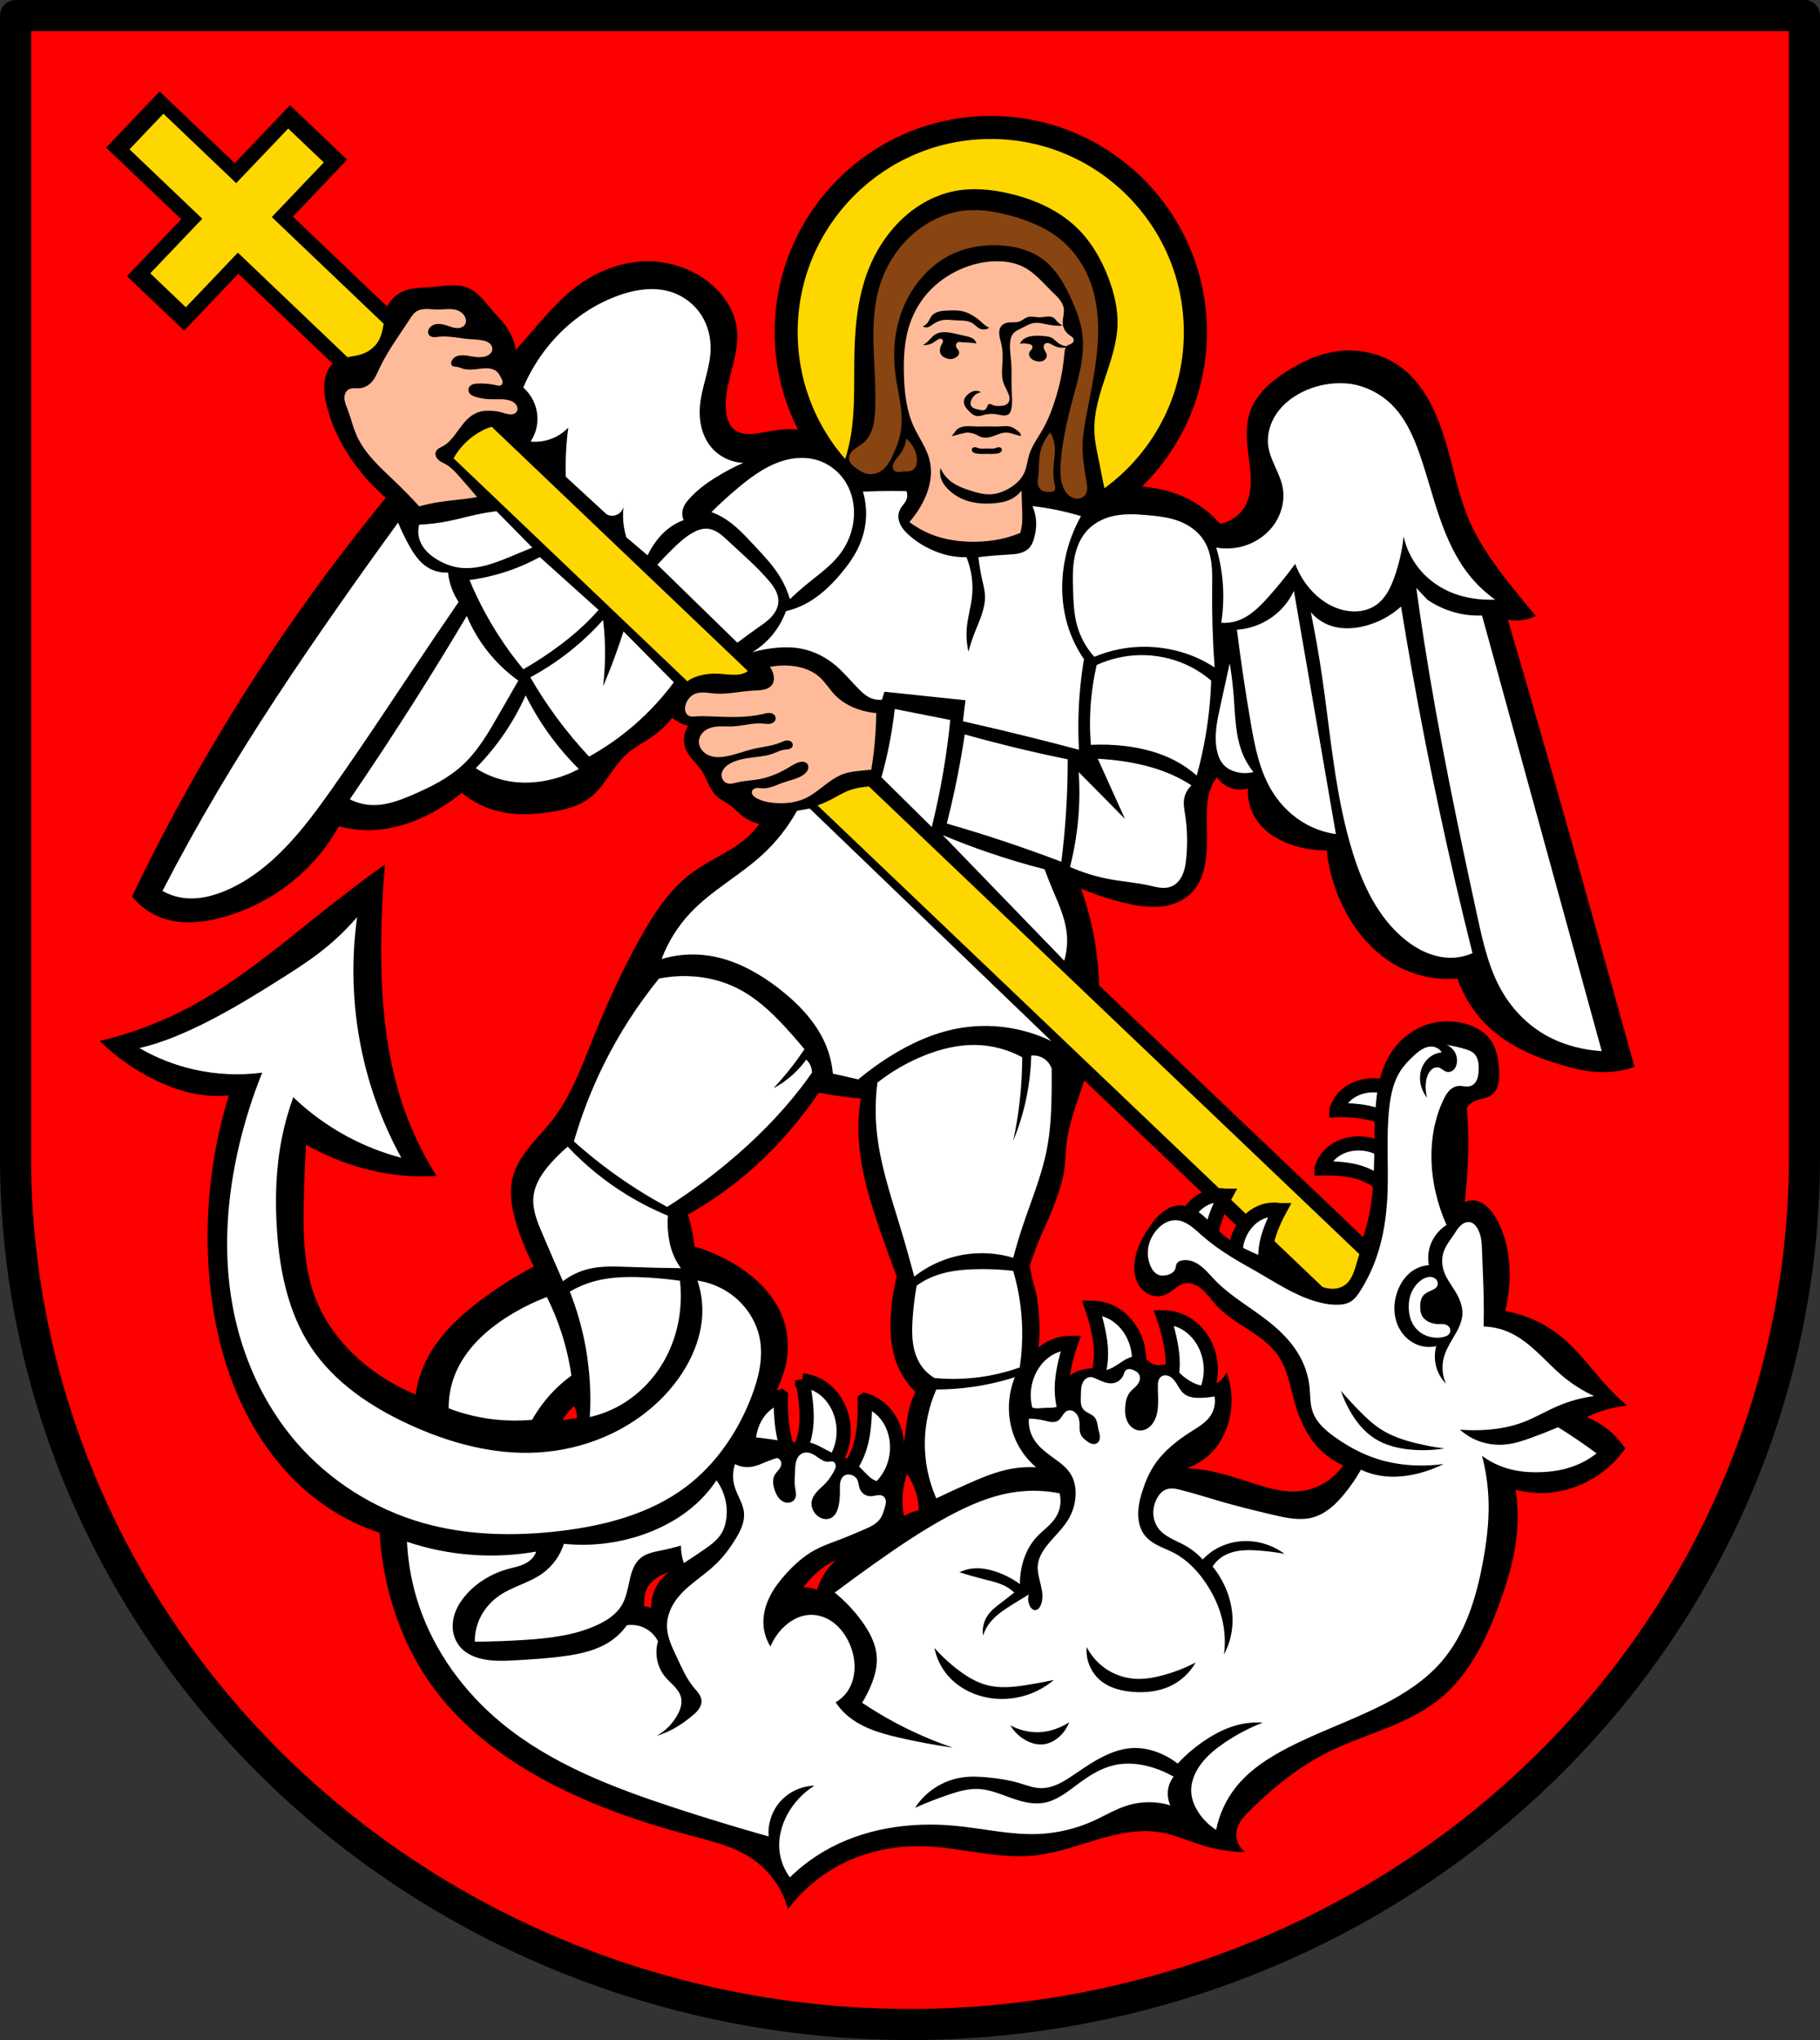 <svg xmlns="http://www.w3.org/2000/svg" width="643.75" height="721.27" viewBox="0 0 643.754 721.274"><rect x="0" y="0" width="643.754" height="721.274" fill="#333333" stroke="none"/><g transform="translate(-151.63-98.87)"><path d="m157.13 104.37v390.1c0 169.38 141.65 320.17 316.38 320.17 174.73 0 316.38-150.79 316.38-320.17v-390.1h-632.75" fill="#f00"/><g fill="#fff" fill-rule="evenodd" stroke="#000" stroke-width="5"><path d="m624.32 491.41c2.527-.088 5.06.009 7.573.291 1.785.2 3.565.494 5.291.993 2.858.825 5.553 2.214 7.885 4.062l4.422-8.856c-1.508-1.666-3.369-3.01-5.423-3.923-2.667-1.183-5.656-1.624-8.554-1.282-2.921.345-5.782 1.508-7.931 3.516-1.512 1.412-2.648 3.223-3.263 5.199z"/><path d="m619.08 511.96c2.527-.088 5.06.009 7.573.291 1.785.2 3.565.494 5.291.993 2.858.825 5.553 2.214 7.885 4.062l4.422-8.856c-1.508-1.666-3.369-3.01-5.423-3.923-2.667-1.183-5.656-1.624-8.554-1.282-2.921.345-5.782 1.508-7.931 3.516-1.512 1.412-2.648 3.223-3.263 5.199z"/></g><g fill-rule="evenodd" stroke="#000"><g fill="#fff" stroke-width="5"><path d="m435.38 586.87c.712 3.096 1.192 6.245 1.432 9.413.171 2.247.221 4.51 0 6.753-.367 3.718-1.487 7.36-3.274 10.64l12.277 3.479c1.751-2.221 3.02-4.823 3.683-7.571.863-3.56.711-7.357-.409-10.845-1.142-3.555-3.319-6.815-6.343-9-2.158-1.561-4.721-2.558-7.366-2.865z"/><path d="m457.52 593.89c.125 3.174.001 6.358-.343 9.515-.25 2.24-.621 4.472-1.255 6.635-1.051 3.585-2.83 6.955-5.195 9.846l11.417 5.701c2.133-1.857 3.861-4.178 5.03-6.754 1.51-3.338 2.066-7.097 1.614-10.732-.461-3.705-1.994-7.313-4.559-10.03-1.83-1.935-4.163-3.391-6.705-4.184z"/><path d="m427.85 592.6c-.125 3.174-.001 6.358.343 9.515.25 2.24.621 4.472 1.255 6.635 1.051 3.585 2.83 6.955 5.195 9.846l-11.417 5.701c-2.133-1.857-3.861-4.178-5.03-6.754-1.51-3.338-2.066-7.097-1.614-10.732.461-3.705 1.994-7.313 4.559-10.03 1.83-1.935 4.163-3.391 6.705-4.184z"/><path d="m537.86 561.22c1.049 2.998 1.873 6.076 2.461 9.198.417 2.215.717 4.458.744 6.712.045 3.736-.667 7.479-2.082 10.936l12.586 2.105c1.496-2.4 2.467-5.126 2.827-7.931.466-3.634-.104-7.391-1.602-10.734-1.526-3.407-4.049-6.408-7.297-8.25-2.317-1.314-4.974-2.02-7.637-2.036z"/><path d="m563.22 564.64c1.049 2.998 1.873 6.076 2.461 9.198.417 2.215.717 4.458.744 6.712.045 3.736-.667 7.479-2.082 10.936l12.586 2.105c1.496-2.4 2.467-5.126 2.827-7.931.466-3.634-.104-7.391-1.602-10.734-1.526-3.407-4.049-6.408-7.297-8.25-2.317-1.314-4.974-2.02-7.637-2.036z"/><path d="m530.4 573.65c-1.049 2.998-1.873 6.076-2.461 9.198-.417 2.215-.717 4.458-.744 6.712-.045 3.736.667 7.479 2.082 10.936l-12.586 2.105c-1.496-2.4-2.467-5.126-2.827-7.931-.466-3.634.104-7.391 1.602-10.734 1.526-3.407 4.049-6.408 7.297-8.25 2.317-1.314 4.974-2.02 7.637-2.036z"/></g><path d="m56.816 32.695l-18.568 19.482 26.564 25.32-19.19 20.13 19.48 18.568 19.19-20.13 34.07 32.475c-.549.515-1.036 1.098-1.441 1.732-.776 1.214-1.274 2.595-1.535 4.01-.523 2.834-.108 5.759.553 8.564 1.659 7.04 4.863 13.666 8.986 19.607 3.472 5 7.605 9.548 12.256 13.48-10.996 13.352-21.492 27.12-31.455 41.26-22.21 31.516-41.769 64.896-58.41 99.67 2.47 3.067 5.74 5.484 9.396 6.945 6.952 2.779 14.847 2.01 22.06 0 11.985-3.342 23.02-10.05 31.453-19.2 3.645-3.956 6.807-8.357 9.395-13.07 4.897 1.372 10.06 1.792 15.12 1.227 6.156-.689 12.09-2.82 17.564-5.719 3.911-2.071 7.613-4.54 11.03-7.354 4.091 3.453 9.05 5.863 14.297 6.943 5.496 1.133 11.196.813 16.748 0 4.911-.719 9.938-1.895 13.889-4.9 2.702-2.055 4.738-4.845 6.68-7.629 1.942-2.784 3.857-5.638 6.393-7.895 2.711-2.413 6.02-4.04 8.986-6.127 2.77-1.943 5.256-4.291 7.354-6.945.77.611 1.591 1.159 2.451 1.635 1.287.711 2.662 1.26 4.084 1.633-.895 1.13-1.487 2.497-1.701 3.922-.214 1.425-.047 2.905.477 4.248.587 1.503 1.596 2.801 2.654 4.02 1.058 1.219 2.184 2.39 3.064 3.742.903 1.386 1.527 2.931 2.227 4.43.7 1.499 1.499 2.985 2.676 4.148 1.534 1.517 3.592 2.374 5.311 3.678 1.307.992 2.403 2.233 3.676 3.268 1.965 1.597 4.345 2.68 6.84 3.111-1.369 2.01-2.983 3.849-4.797 5.467-5.674 5.063-13.05 7.781-19.2 12.254-7.974 5.799-13.549 14.283-18.383 22.877-6.424 11.422-11.86 23.378-16.748 35.537-4.103 10.207-7.925 20.749-14.705 29.412-3.768 4.814-8.408 8.988-11.438 14.297-1.094 1.918-1.967 3.973-2.451 6.127-.721 3.209-.563 6.564 0 9.805.532 3.063 1.42 6.05 2.451 8.986 1.478 4.203 3.254 8.303 5.311 12.256-6.56 3.45-12.849 7.415-18.791 11.846-7.638 5.696-14.85 12.357-19.2 20.834-2.094 4.082-3.483 8.523-4.086 13.07-5.499-2.21-10.724-5.098-15.521-8.578-9.146-6.636-16.79-15.591-20.834-26.14-4.247-11.08-4.369-23.267-4.084-35.13.161-6.676.432-13.349.816-20.02 5.546 3.223 11.448 5.831 17.564 7.762 4.923 1.554 9.988 2.669 15.12 3.268 4.335.506 8.714.643 13.07.408-4.713-7.563-8.561-15.668-11.439-24.1-6.332-18.551-7.907-38.41-7.76-58.01.067-8.862.475-17.72 1.225-26.551-6.215 4.512-12.345 9.143-18.383 13.889-16.366 12.864-32.22 26.68-50.652 36.36-9.562 5.02-19.738 8.87-30.23 11.438 5.542 5.288 11.906 9.715 18.791 13.07 5.407 2.637 11.18 4.626 17.16 5.311 3.118.357 6.278.357 9.396 0-2.792 8.933-4.845 18.1-6.129 27.367-1.798 12.981-2.086 26.17-.816 39.22 1.424 14.631 4.839 29.15 11.03 42.482 6.886 14.834 17.36 28.22 31.04 37.17 5.572 3.646 11.636 6.542 17.975 8.58.458 8.152 1.83 16.252 4.084 24.1 3.01 10.47 7.603 20.515 13.889 29.412 10.529 14.904 25.522 26.21 41.666 34.721 15.853 8.355 32.925 14.193 50.24 18.791 7.493 1.989 15.226 3.831 21.65 8.17 6.01 4.057 10.557 10.222 12.664 17.16 4.35-5.597 9.794-10.342 15.932-13.889 9.469-5.471 20.521-8.02 31.453-7.76 13.278.322 26.415 4.67 39.623 3.268 7.559-.803 14.775-3.459 22.07-5.607 7.292-2.148 14.961-3.812 22.459-2.563 5.487.914 10.593 3.342 15.932 4.902 4.114 1.203 8.38 1.889 12.664 2.041-1.828-1.857-2.658-4.641-2.146-7.195.3-1.498 1.026-2.887 1.93-4.119.904-1.232 1.986-2.32 3.076-3.391 8.158-8 17.16-15.293 27.369-20.424 6.638-3.334 13.704-5.718 20.598-8.484 6.894-2.766 13.714-5.975 19.434-10.715 9.439-7.823 15.173-19.21 19.607-30.637 3.914-10.09 7.05-20.638 7.354-31.455.11-3.963-.164-7.935-.816-11.846 4.096 1.19 8.414 1.607 12.662 1.225 5.01-.452 9.914-2.02 14.297-4.492 4.655-2.628 8.729-6.28 11.848-10.621-1.69-2.476-3.767-4.689-6.129-6.535-2.459-1.922-5.23-3.447-8.17-4.494 2.227-1.15 4.554-2.107 6.945-2.859 2.398-.754 4.862-1.302 7.354-1.635-2.429-2.197-4.748-4.515-6.945-6.943-5.114-5.652-9.608-11.938-15.521-16.748-5.738-4.668-12.716-7.802-20.02-8.988.919-3.608 1.468-7.31 1.635-11.03.32-7.15-.821-14.464-4.086-20.832-1.116-2.177-2.515-4.277-4.492-5.719-.742-.541-1.565-.986-2.451-1.227-1.649-.447-3.487-.14-4.902.818.326-2.854.597-5.714.816-8.578.509-6.658.731-13.348.41-20.02-.092-1.909-.23-3.816-.41-5.719.76-1.259 1.921-2.273 3.27-2.859.933-.406 1.939-.606 2.924-.861.985-.255 1.976-.575 2.795-1.18 1.138-.84 1.842-2.169 2.176-3.543.333-1.374.329-2.806.275-4.219-.077-2.02-.251-4.04-.734-5.996-.483-1.958-1.288-3.857-2.535-5.441-1.922-2.443-4.786-3.999-7.76-4.902-4.364-1.325-9.125-1.351-13.48 0-5.04 1.564-9.463 4.956-12.438 9.316-4.514 6.616-5.594 14.951-5.945 22.953-.534 12.157.3 24.503-2.451 36.36-.557 2.399-1.261 4.758-1.998 7.107l-94.15-89.74c-.089-4.335-.453-8.666-1.074-12.953-1.111-7.662-3.03-15.206-5.719-22.467 5.512 2.465 11.268 4.384 17.16 5.719 5.104 1.157 10.497 1.865 15.523.408 2.983-.865 5.776-2.515 7.762-4.902 1.569-1.886 2.597-4.175 3.268-6.535 1.981-6.977.921-14.404 1.225-21.65.105-2.492.38-5 1.227-7.352.645-1.789 1.619-3.46 2.859-4.902 1.292 2.266 3.577 3.941 6.127 4.492 1.76.381 3.63.237 5.311-.408-.39 3.989.639 8.101 2.859 11.438 2.988 4.489 7.923 7.387 13.07 8.988 3.824 1.189 7.843 1.742 11.846 1.633.773 7.854 3.149 15.547 6.943 22.467 4.129 7.531 10.05 14.228 17.566 18.383 6.548 3.62 14.202 5.209 21.65 4.494 2.363 7.07 6.64 13.482 12.254 18.381 6.937 6.05 15.672 9.674 24.51 12.256 4.266 1.246 8.631 2.28 13.07 2.451 4 .154 8.03-.402 11.846-1.635-3.27-11.709-6.539-23.42-9.805-35.13-6.762-24.25-13.514-48.5-20.424-72.71-4.825-16.906-9.727-33.79-14.705-50.652 1.598.399 3.259.538 4.9.408 1.687-.133 3.351-.55 4.902-1.227-2.485-2.968-4.936-5.963-7.354-8.986-5.913-7.395-11.675-15.04-15.521-23.691-5.04-11.344-6.588-23.945-11.03-35.539-2.908-7.591-7.248-14.92-13.889-19.607-6.539-4.615-14.991-6.286-22.875-4.902-5.923 1.039-11.463 3.694-16.523 6.943-2.702 1.735-5.302 3.658-7.529 5.971-2.227 2.313-4.077 5.03-5.107 8.07-1.116 3.293-1.24 6.845-.994 10.313.246 3.468.848 6.902 1.15 10.365.37 4.242.236 8.72-1.809 12.455-1.95 3.561-5.616 6.129-9.629 6.744-2.946-3.506-6.574-6.436-10.621-8.578-5.5-2.912-11.67-4.311-17.9-4.74 15.07-14.325 23.604-34.2 23.617-54.992 0-41.945-34-75.949-75.947-75.949-41.945 0-75.948 34-75.947 75.949.012 12.235 2.98 24.286 8.65 35.13-.852-.152-1.713-.262-2.586-.313-3.702-.215-7.376.586-11.03 1.225-1.834.321-3.697.603-5.553.447-1.856-.156-3.725-.788-5.066-2.08-1.428-1.376-2.12-3.355-2.451-5.311-.853-5.04.378-10.177 1.66-15.12 1.282-4.948 2.633-10.03 2.02-15.1-.739-6.076-4.312-11.572-8.986-15.523-6.03-5.098-13.935-7.848-21.832-7.891-9.21-.049-18.252 3.501-25.553 9.117-5.05 3.881-9.29 8.689-13.48 13.48-2.732 3.124-5.455 6.255-8.17 9.395-.32-2.893-1.305-5.709-2.859-8.17-1.706-2.701-4.048-4.928-6.127-7.354-1.107-1.291-2.144-2.643-3.316-3.875-1.172-1.232-2.495-2.351-4.04-3.068-2-.931-4.272-1.137-6.479-1.045-2.207.092-4.392.466-6.594.637-3.162.246-6.433.087-9.395 1.225-2.674 1.027-4.928 3.117-6.127 5.719-.039.084-.063.173-.1.258l-34.22-32.617 19.19-20.13-19.48-18.568-19.19 20.13m299.92 323.05l69.62 66.36c-2.478-1.049-4.993-2.023-7.477-3.057-5.06-2.106-10.09-4.534-14.14-8.223-2.177-1.981-4.04-4.296-6.295-6.186-1.129-.945-2.359-1.782-3.709-2.369-1.35-.587-2.823-.918-4.293-.84-2.127.114-4.145 1.084-5.799 2.426-1.654 1.342-2.979 3.043-4.188 4.797-2.414 3.502-4.456 7.369-5.129 11.568-.372 2.32-.306 4.755.545 6.945.425 1.095 1.046 2.12 1.854 2.973.808.853 1.805 1.533 2.912 1.928 1.44.514 3.06.528 4.494 0 1.267-.467 2.346-1.324 3.424-2.139 1.077-.815 2.21-1.616 3.52-1.945 1.211-.305 2.508-.18 3.686.236 1.178.416 2.242 1.113 3.186 1.932 1.886 1.638 3.294 3.746 4.977 5.592 3.213 3.524 7.364 6.02 11.367 8.615 4 2.592 8.01 5.418 10.691 9.359 3.509 5.152 4.369 11.584 6.127 17.564 1.631 5.548 4.166 10.943 8.17 15.12 2.529 2.635 5.61 4.736 8.986 6.127-3.396 5.333-9.249 9.03-15.523 9.803-6.364.786-12.692-1.282-18.789-3.268-4.967-1.617-9.967-3.201-15.12-4.084-3.37-.578-6.793-.851-10.213-.816 4.46-.734 8.672-2.913 11.848-6.129 2.989-3.03 5.04-6.917 6.127-11.03 1.378-5.205 1.235-10.802-.408-15.93-1.348 2.307-3.873 3.883-6.537 4.084-1.469.111-2.951-.173-4.326-.701-1.375-.528-2.648-1.295-3.842-2.158-2.99-2.164-3.164-3.577-5.301-4.438-.604-.243-1.298-.123-1.949-.135-.852-.016-1.707.161-2.555.08-.504-.048-1.018-.123-1.482-.336-.465-.213-.891-.5-1.299-.809-.815-.617-1.583-1.329-2.529-1.715-1.147-.467-2.458-.404-3.643-.043-1.185.361-2.264 1-3.301 1.678-1.691 1.105-3.356 2.348-5.311 2.859-1.481.387-3.077.322-4.521-.184-1.445-.506-2.072-.225-3.089-.064-1.477.234-2.655.5-4.237 1.472-1.017.625-2.151 1.064-3.084 1.809-.466.372-.88.824-1.148 1.357-.268.533-.384 1.153-.26 1.736.096.449.325.856.566 1.246.241.39.498.775.658 1.205.278.746.237 1.598-.072 2.332-.309.734-.875 1.348-1.561 1.754-.78.461-1.693.653-2.596.729-.903.076-1.81.042-2.715.088-.9.045-1.798.17-2.699.168-.901-.002-1.824-.138-2.611-.576-.769-.428-1.369-1.13-1.742-1.928-.373-.797-.527-1.686-.521-2.566.011-1.76.64-3.451 1.242-5.105 1.387-3.809 2.935-7.629 3.473-11.643.768-5.738.353-11.623-.41-17.361-.337-2.533-1.288-4.948-1.828-7.445-.316-1.459-.826-4.4-.826-4.4 0 0 1.825-5.306 2.855-7.914 1.644-4.16 3.716-8.145 5.307-12.326 1.327-3.49 2.709-6.988 3.527-10.631 1.201-5.344.845-10.955 1.994-16.311 1.4-6.528 3.831-12.779 5.926-19.13zm-93.93 4.686c2.683.531 5.38.98 8.09 1.348 2.509.34 5.03.61 7.553.809-.776 4.718-1.047 9.519-.809 14.295.572 11.475 4.057 22.59 7.82 33.445 1.817 5.24 3.705 10.454 5.664 15.643-1.198 4.676-1.922 9.474-2.158 14.295-.272 5.566.129 11.261 2.158 16.451 1.474 3.77 3.795 7.207 6.742 9.98-.911 1.713-1.634 3.526-2.156 5.395-.689 2.465-1.024 5.01-1.35 7.551-.442 3.45-.873 6.923-1.887 10.25-1.168 3.835-3.106 7.432-5.664 10.518-1.742-.381-3.405-1.121-4.855-2.158-1.813-1.297-3.264-3.02-4.855-4.584-.824-.808-1.696-1.58-2.695-2.158-1.259-.729-2.677-1.128-4.047-1.617-1.669-.596-3.286-1.334-4.855-2.158-2.081-1.093-4.146-2.362-6.473-2.697-1.604-.231-3.233-.002-4.854 0-2.267.002-4.508-.441-6.744-.809-3.038-.499-6.099-.86-9.17-1.08 1.822-3.133 3.62-6.279 5.395-9.439 3.254-5.796 6.48-11.78 7.553-18.34.796-4.865.352-9.938-1.35-14.564-3.048-8.287-9.907-14.698-17.531-19.15-4.323-2.524-8.951-4.522-13.754-5.934-.132-1.354-.314-2.703-.541-4.045-.448-2.647-1.078-5.263-1.887-7.822 7.573-4.218 14.723-9.195 21.307-14.834 6.383-5.466 12.23-11.549 17.531-18.07 2.757-3.391 5.368-6.901 7.822-10.518zm-86.2 110.67c.525.75.913 1.595 1.143 2.48.242.93.307 1.905.191 2.859-1.206.201-2.414.392-3.623.572-.889.133-1.779.261-2.67.383.505-1.151 1.146-2.242 1.906-3.242.873-1.149 1.904-2.18 3.053-3.053zm117.49 23.584c1.772 2.41 3.105 5.142 3.916 8.02.581 2.062.896 4.199.934 6.342-.952.166-1.891.416-2.799.746-1.178.429-2.307.992-3.357 1.678-.718-3.364-.845-6.851-.373-10.258.309-2.231.874-4.426 1.68-6.529zm-21.639 29.658c-2.663 1.674-4.967 3.915-6.715 6.529-1.336 1.998-2.348 4.212-2.984 6.529-.718-.325-1.469-.575-2.238-.746-1.282-.285-2.614-.35-3.918-.188 1.558-2.361 3.447-4.502 5.596-6.342 3-2.57 6.508-4.547 10.26-5.783zm-59.816 5.199c-2.393 1.129-4.469 2.922-5.934 5.125-1.335 2.01-2.161 4.346-2.428 6.742-.13 1.164-.13 2.342 0 3.506-.323-.839-1.08-1.496-1.955-1.701-.511-.12-1.055-.09-1.551.084 0-2.28-.067-4.639.809-6.744.795-1.91 2.316-3.448 4.045-4.584 2.089-1.372 4.524-2.215 7.01-2.428z" transform="translate(151.63 98.87)"/></g><g fill="#ffd700"><circle cx="502.07" cy="216.3" r="66.794" stroke="#ffd700" stroke-linejoin="round" stroke-linecap="round" stroke-width="3"/><path d="m57.799 40.21l-11.996 12.586 25.744 24.539-18.402 19.307 12.584 11.996 18.404-19.307 38.791 36.975c.307-.069.615-.13.924-.188 1.32-.246 2.658-.429 3.938-.836.915-.291 1.793-.694 2.607-1.203 1.442-.901 2.681-2.142 3.52-3.621.988-1.743 1.396-3.747 1.752-5.719.016-.088.033-.176.049-.264l-39.584-37.73 18.402-19.307-12.584-11.996-18.404 19.307-25.744-24.539m116.12 110.68c-1 .264-1.976.654-2.906 1.115-2.592 1.286-4.962 3.02-6.959 5.117-1.412 1.481-2.623 3.147-3.623 4.932l82.7 78.83c.105-.077.207-.157.314-.23 1.587-1.08 3.44-1.718 5.324-2.088 1.509-.296 3.051-.428 4.588-.393 1.818.042 3.623.314 5.439.393 1.832.079 3.756-.067 5.32-1.023.142-.087.271-.191.404-.289l-90.6-86.36m133.41 127.16c-.626.067-1.252.13-1.875.209-1.959.248-3.903.685-5.73 1.432-1.922.785-3.687 1.899-5.523 2.865-1.623.854-3.31 1.591-5.04 2.195l178.64 170.28c1.212.411 2.484.663 3.762.631 1.356-.034 2.719-.393 3.855-1.135 1.331-.869 2.29-2.218 2.963-3.658.673-1.44 1.086-2.986 1.531-4.512.288-.985.594-1.964.902-2.943l-173.49-165.36" transform="translate(151.63 98.87)"/></g><g fill-rule="evenodd"><path d="m302.38 208.12c-1.296.013-2.638.257-3.688 1.018-.868.629-1.463 1.556-2.047 2.455-1.473 2.269-3 4.499-4.502 6.752-2.321 3.491-4.567 7.05-6.344 10.846-.889 1.901-1.706 3.925-3.273 5.32-1.07.952-2.457 1.549-3.887 1.637-.624.038-1.25-.018-1.875-.004-.625.014-1.264.105-1.809.412-.555.313-.976.84-1.219 1.43-.243.59-.314 1.239-.27 1.875.088 1.272.62 2.462 1.078 3.652 1.193 3.102 1.917 6.381 3.275 9.414 2.93 6.54 8.539 11.406 13.709 16.369 2.889 2.773 5.686 5.639 8.389 8.594v.002c2.155-.594 4.343-1.074 6.549-1.434 3.257-.531 6.55-.801 9.822-1.227 1.368-.178 2.732-.384 4.092-.615-2.146-2.555-4.328-5.079-6.547-7.57-1.29-1.449-2.621-2.911-4.297-3.889-.621-.362-1.281-.652-1.898-1.02-.617-.367-1.202-.825-1.58-1.436-.207-.334-.35-.711-.393-1.102-.043-.391.017-.794.188-1.148.226-.47.633-.83 1.074-1.107.441-.278.923-.485 1.381-.734 1.75-.955 3.098-2.501 4.297-4.094 1.812-2.407 3.44-5.061 5.934-6.752.992-.673 2.105-1.174 3.275-1.432 1.205-.265 2.45-.271 3.682-.205 1.032.055 2.067.162 3.07.41 1.094.27 2.152.709 3.273.818.449.044.908.032 1.342-.092.434-.124.842-.366 1.113-.727.226-.299.35-.671.369-1.045.019-.374-.064-.752-.223-1.092-.317-.679-.917-1.194-1.578-1.547-1.119-.598-2.416-.774-3.684-.818-1.363-.048-2.728.043-4.092 0-1.731-.055-3.454-.329-5.115-.818-.486-.143-.971-.307-1.408-.564-.437-.257-.826-.618-1.047-1.074-.157-.325-.226-.693-.191-1.053.035-.359.173-.707.395-.992.28-.36.685-.61 1.115-.764.43-.154.885-.218 1.34-.26 1.02-.093 2.049-.074 3.07 0 1.377.1 2.746.302 4.092.613.238.055.477.114.721.129.244.015.497-.015.713-.129.237-.125.416-.347.514-.596.098-.249.118-.523.084-.789-.067-.531-.339-1.012-.598-1.48-.358-.648-.707-1.315-1.229-1.84-.713-.718-1.703-1.113-2.703-1.264-1-.15-2.02-.074-3.03.035-2.186.237-4.441.625-6.549 0-.684-.203-1.341-.509-2.047-.613-.331-.049-.667-.053-.994-.123-.163-.035-.324-.086-.471-.166-.147-.08-.28-.19-.377-.326-.145-.204-.201-.461-.189-.711.012-.25.088-.492.189-.721.259-.583.692-1.087 1.229-1.432.893-.573 2.01-.678 3.07-.615 1.457.086 2.882.454 4.332.615 1.45.161 2.988.097 4.262-.615.325-.182.629-.404.881-.678.252-.274.449-.601.551-.959.099-.346.106-.716.031-1.068-.075-.352-.229-.687-.439-.979-.366-.508-.897-.884-1.469-1.139-.572-.255-1.189-.396-1.807-.498-1.487-.246-2.998-.276-4.5-.408-3.62-.319-7.235-1.227-10.846-.818-.579.066-1.16.164-1.74.115-.29-.025-.58-.087-.846-.205-.266-.118-.509-.295-.688-.525-.245-.315-.361-.721-.35-1.119.011-.399.145-.789.35-1.131.335-.56.86-.994 1.453-1.268.593-.273 1.25-.391 1.902-.395 1.306-.007 2.568.427 3.805.844 1.02.344 2.074.685 3.148.617.537-.034 1.074-.174 1.537-.449.463-.275.848-.69 1.045-1.191.229-.583.19-1.245 0-1.842-.227-.712-.666-1.351-1.229-1.842-.572-.499-1.268-.846-1.996-1.063-.728-.216-1.489-.305-2.248-.326-1.519-.043-3.036.182-4.555.162-1.296-.017-2.587-.212-3.883-.199m126.85 126.04c-1.773 0-3.549.162-5.287.512.655.864 1.112 1.878 1.324 2.941.109.547.153 1.11.092 1.664-.062.554-.232 1.101-.533 1.57-.501.782-1.331 1.305-2.205 1.617-1.495.533-3.12.506-4.705.588-4.523.234-9.01 1.406-13.527 1.029-1.241-.104-2.472-.325-3.717-.371-1.245-.046-2.527.092-3.633.664-1.33.688-2.301 1.969-2.795 3.383-.268.767-.406 1.599-.24 2.395.083.398.242.782.482 1.109.24.328.563.599.936.76.342.148.718.2 1.09.207.372.007.744-.031 1.115-.06 1.858-.148 3.724-.077 5.586 0 6.149.255 12.396.561 18.379-.883.721-.174 1.45-.373 2.191-.348.371.013.742.083 1.08.236.338.153.641.39.846.699.311.471.368 1.101.146 1.619-.161.376-.457.686-.807.898-.35.213-.75.333-1.156.387-.811.108-1.632-.04-2.447-.109-3.54-.301-7.04.871-10.586 1.029-1.435.064-2.874-.039-4.311-.014-1.437.026-2.894.187-4.217.748-.815.346-1.572.845-2.172 1.496-.6.651-1.039 1.458-1.211 2.326-.15.758-.093 1.555.143 2.291.236.736.65 1.411 1.182 1.973.825.872 1.927 1.46 3.088 1.766 1.673.44 3.444.313 5.145 0 3.299-.607 6.437-1.89 9.705-2.646 3.144-.728 6.426-.975 9.408-2.207.726-.3 1.447-.66 2.229-.74.391-.04.793-.008 1.158.137.365.144.691.406.877.752.109.203.169.432.17.662 0 .23-.058.459-.17.66-.126.226-.318.412-.537.549-.219.137-.465.227-.717.287-.503.121-1.027.123-1.539.193-1.493.204-2.844.965-4.264 1.471-1.606.572-3.306.82-4.998 1.029-3.372.417-6.869.725-9.852 2.352-.749.408-1.461.902-2.025 1.541-.565.639-.977 1.435-1.063 2.283-.07.69.082 1.403.447 1.992.365.589.946 1.047 1.611 1.242.526.154 1.089.145 1.631.064.542-.081 1.07-.232 1.604-.359 2.603-.623 5.307-.692 7.939-1.176 3.699-.68 7.217-2.178 10.439-4.117 1.225-.737 2.438-1.55 3.822-1.91.488-.127.998-.196 1.496-.119.498.077.984.312 1.297.707.197.249.321.551.367.865.046.314.016.638-.07.943-.173.61-.569 1.137-1.031 1.572-.982.924-2.257 1.469-3.529 1.912-1.654.576-3.354 1.014-4.998 1.617-1.08.396-2.135.861-3.229 1.219-1.094.357-2.24.606-3.389.545-.692-.037-1.384-.186-2.072-.104-.344.041-.684.144-.975.332-.291.189-.529.469-.629.801-.072.24-.069.499 0 .742.059.243.175.469.324.67.299.401.723.69 1.156.939 1.911 1.101 4.127 1.562 6.322 1.766 3.743.347 7.619-.032 11.03-1.617 2.456-1.143 4.587-2.866 6.734-4.518 2.147-1.652 4.379-3.273 6.939-4.158 2.214-.766 4.579-.95 6.91-1.176.932-.09 1.863-.187 2.793-.293.691-4.237 1.182-8.509 1.471-12.793.161-2.398.258-4.8.293-7.203-2.151-.182-4.279-.629-6.322-1.324-3.068-1.044-5.971-2.677-8.232-4.998-1.991-2.043-3.453-4.576-5.588-6.469-2.836-2.514-6.658-3.692-10.438-3.971-.589-.043-1.18-.067-1.771-.07" fill="#fb9"/><g fill="#fff" stroke="#000" stroke-width="5"><path d="m604.22 526.71c-1.213 2.219-2.263 4.526-3.139 6.898-.623 1.685-1.158 3.407-1.488 5.174-.545 2.925-.514 5.956.091 8.869l-9.898-.023c-.812-2.096-1.179-4.362-1.072-6.607.14-2.915 1.088-5.783 2.694-8.22 1.619-2.455 3.943-4.49 6.702-5.509 1.941-.717 4.069-.92 6.11-.582z"/><path d="m585.02 521.63c-1.213 2.219-2.263 4.526-3.139 6.898-.623 1.685-1.158 3.407-1.488 5.174-.545 2.925-.514 5.956.091 8.869l-9.898-.023c-.812-2.096-1.179-4.362-1.072-6.607.14-2.915 1.088-5.783 2.694-8.22 1.619-2.455 3.943-4.49 6.702-5.509 1.941-.717 4.069-.92 6.11-.582z"/></g><path d="m565.47 526.41c.492-.222 1-.4 1.525-.533.532-.135 1.077-.222 1.625-.252 1.084-.059 2.174.107 3.209.434.835.264 1.636.632 2.394 1.071 1.945 1.127 3.586 2.704 5.149 4.319 1.167 1.205 2.304 2.442 3.545 3.571 1.04.947 2.151 1.815 3.309 2.615.721.498 1.46.968 2.212 1.416 1.115.664 2.26 1.277 3.424 1.853 1.305.647 2.633 1.247 3.972 1.821.959.411 1.923.808 2.889 1.201.905.368 1.813.731 2.718 1.098 1.034.419 2.065.844 3.095 1.275l-2.791 4.051-28.801-1.381c-1.789-.47-3.446-1.435-4.736-2.761-1.29-1.326-2.21-3.01-2.631-4.81-.732-3.137.045-6.4.205-9.617.089-1.794-.016-3.598-.313-5.37z" stroke="#000"/></g><path d="m157.13 104.37v403.59a316.377 306.688 0 0 0 316.378 306.687 316.377 306.688 0 0 0 316.376 -306.687v-403.59h-632.75z" fill="none" stroke="#000" stroke-linejoin="round" stroke-linecap="round" stroke-width="11"/><g fill-rule="evenodd"><path d="m444.18 275.43c4.182-6.884 7.05-14.567 8.39-22.509 1.449-8.561 1.14-17.305 1.228-25.987.112-11.03.916-22.255 4.911-32.535 2.485-6.395 6.2-12.337 11.05-17.188 5.166-5.168 11.684-9.09 18.825-10.64 6.728-1.46 13.768-.79 20.462.819 8.583 2.062 16.95 5.765 23.327 11.868 5.226 5 8.928 11.436 11.459 18.212 1.955 5.234 3.256 10.786 3.069 16.37-.215 6.415-2.367 12.584-4.399 18.673-2.032 6.089-3.987 12.357-3.786 18.773.123 3.939 1.058 7.801 1.842 11.664.721 3.554 1.319 7.136 2.251 10.64 1.56 5.867 4.057 11.485 7.366 16.575l-22.918 3.479-35.605 3.069c-9.656.239-19.362-1.886-28.03-6.139-7.427-3.642-14.09-8.832-19.439-15.14"/><path d="m496.8 173.16c-1.306-.024-2.613.024-3.916.16-6.193.649-12.11 3.292-16.984 7.162-6.385 5.065-11.03 12.225-13.301 20.05-1.612 5.561-2.054 11.4-2.047 17.189.011 8.736 1.021 17.465.615 26.19-.099 2.135-.288 4.286-.914 6.33-.626 2.044-1.723 3.99-3.385 5.334-1.035.837-2.259 1.42-3.275 2.279-.508.43-.963.932-1.271 1.521-.309.589-.464 1.27-.363 1.928.102.666.46 1.272.912 1.771.452.499.997.905 1.543 1.299 1.02.736 2.075 1.46 3.273 1.842 1.606.512 3.412.358 4.912-.41 1.12-.573 2.057-1.464 2.814-2.469.758-1.01 1.347-2.125 1.893-3.26 1.465-3.046 2.648-6.263 3.068-9.617.753-6.01-.972-12.01-1.842-18.01-.757-5.218-.865-10.554 0-15.756.972-5.844 3.187-11.491 6.549-16.369 3.502-5.082 8.286-9.335 13.914-11.869 4.974-2.24 10.511-3.105 15.961-2.865 5.603.247 11.295 1.718 15.756 5.117 4.687 3.571 7.638 8.937 10.03 14.322 1.659 3.739 3.124 7.611 3.682 11.664 1.097 7.98-1.387 15.957-3.479 23.736-1.896 7.05-3.494 14.21-4.092 21.486-.219 2.669-.297 5.398.41 7.98.25.911.597 1.8 1.1 2.6.503.8 1.164 1.508 1.969 2 .807.496 1.766.767 2.709.68.943-.087 1.864-.551 2.428-1.313.485-.655.686-1.486.711-2.301.025-.814-.114-1.623-.252-2.426-.742-4.313-1.472-8.66-1.369-13.04.081-3.413.668-6.793 1.299-10.148 1.646-8.758 3.6-17.499 4.092-26.396.382-6.905-.144-13.945-2.455-20.463-2.026-5.716-5.442-10.969-10.03-14.938-5.376-4.652-12.152-7.408-19.03-9.209-3.803-.996-7.716-1.725-11.635-1.797m26.336 78.65c-1.899 2.123-3.194 4.782-3.695 7.586-.469 2.626-.254 5.328-.584 7.975-.069.552-.162 1.102-.191 1.658-.029.556.008 1.123.191 1.648.264.756.837 1.399 1.557 1.75.833.406 1.797.417 2.723.389.242-.007.485-.017.721-.07.236-.053.465-.152.641-.318.136-.13.234-.297.295-.475.061-.178.087-.367.086-.555 0-.376-.1-.745-.186-1.111-.52-2.222-.577-4.532-.391-6.807.186-2.269.61-4.542.391-6.809-.166-1.707-.701-3.376-1.557-4.861m-50.959 2.139c-.227 1.959-.974 3.857-2.141 5.447-.461.628-.985 1.208-1.451 1.832-.466.624-.878 1.303-1.076 2.057-.077.293-.123.598-.1.9.023.303.116.605.293.852.172.239.419.417.689.533.271.116.565.172.859.188.588.031 1.171-.09 1.758-.139.597-.049 1.2-.024 1.797-.074.597-.05 1.204-.179 1.705-.508.387-.254.696-.619.918-1.025.222-.406.36-.853.443-1.309.237-1.296.037-2.644-.389-3.891-.641-1.877-1.796-3.577-3.307-4.863" fill="#841"/><g stroke="#fb9"><path d="m503.91 191.49c-4.354.048-8.686 1.116-12.662 2.906-4.35 1.959-8.324 4.794-11.459 8.391-3.03 3.478-5.253 7.643-6.547 12.07-1.525 5.22-1.763 10.73-1.637 16.17.148 6.358.818 12.845 3.479 18.621 1.597 3.467 3.884 6.617 5.115 10.23.385 1.129.662 2.296.818 3.479.683 5.181-1.013 10.446-3.684 14.938-1.075 1.808-2.31 3.522-3.684 5.115 2.561 1.892 5.398 3.414 8.391 4.502 4.631 1.683 9.6 2.318 14.527 2.252 3.937-.053 7.88-.549 11.664-1.637 1.39-.399 2.756-.879 4.092-1.434.324-1.204.531-2.44.615-3.684.087-1.294.043-2.591 0-3.887-.072-2.183-.141-4.366-.205-6.549-.965 1.109-2.156 2.02-3.479 2.66-1.902.921-4.03 1.272-6.139 1.434-3.305.253-6.689.057-9.822-1.023-2.546-.878-4.897-2.343-6.752-4.297-.958-1.01-1.794-2.165-2.252-3.479-.526-1.509-.526-3.198 0-4.707.572 1.703 1.565 3.263 2.865 4.502 2.183 2.082 5.104 3.182 7.98 4.092 2.258.714 4.592 1.351 6.957 1.229 2.24-.116 4.407-.915 6.344-2.047 2.244-1.312 4.268-3.149 5.32-5.525.859-1.939 1.023-4.109 1.637-6.139 1.01-3.339 3.188-6.174 4.91-9.207 1.51-2.66 2.682-5.501 3.684-8.391 1.475-4.257 2.591-8.642 3.275-13.1.261-1.698.459-3.404.613-5.115.051-.569.098-1.143.27-1.688.015-.047.036-.092.053-.139-.248.036-.498.058-.748.059-1.056.002-2.106-.267-3.051-.738-.556-.277-1.08-.623-1.664-.832-.195-.07-.397-.125-.604-.135-.207-.009-.421.03-.6.135-.178.104-.314.27-.396.459-.082.189-.111.398-.1.604.023.411.204.797.404 1.156.249.448.541.886.648 1.387.078.363.054.746-.061 1.1-.115.353-.321.675-.588.934-.412.399-.961.64-1.527.732-.566.092-1.15.043-1.709-.084-.748-.17-1.478-.488-2.033-1.018-.358-.341-.639-.772-.756-1.252-.117-.48-.06-1.01.201-1.43.201-.323.509-.567.727-.879.109-.156.196-.331.225-.52.028-.188-.006-.39-.119-.543-.084-.113-.206-.194-.336-.25-.129-.056-.267-.088-.404-.119-.549-.126-1.102-.246-1.664-.277-.687-.039-1.383.056-2.035.277.172-.617.493-1.192.926-1.664.893-.973 2.209-1.46 3.514-1.666 1.557-.246 3.145-.143 4.715 0 .854.078 1.728.173 2.496.555.985.49 1.692 1.399 2.59 2.035.757.537 1.654.863 2.576.963.086-.084.176-.165.277-.232.36-.239.792-.345 1.184-.527.196-.091.385-.204.541-.354.156-.15.277-.339.322-.551.043-.203.013-.417-.066-.609-.08-.192-.206-.362-.354-.508-.295-.292-.668-.491-1.012-.725-1.118-.762-1.922-1.951-2.268-3.258-.954.072-1.913.065-2.865-.025-1.12-.106-2.227-.324-3.328-.555-1.249-.262-2.526-.542-3.791-.369-1.596.219-2.996 1.133-4.439 1.85-.988.49-2.053.921-2.773 1.756-.399.462-.668 1.028-.836 1.615-.168.587-.24 1.197-.273 1.807-.134 2.408.302 4.805.463 7.211.193 2.891-.013 5.795.092 8.691.087 2.409.386 4.85-.092 7.213-.072.358-.164.714-.309 1.049-.145.335-.346.648-.617.893-.269.242-.599.41-.947.508-.348.098-.713.127-1.074.115-.723-.023-1.428-.211-2.139-.346-1.403-.266-2.862-.32-4.254 0-.507.117-1 .283-1.506.406-.505.123-1.028.203-1.545.148-.626-.066-1.219-.33-1.738-.686-.52-.355-.973-.8-1.406-1.256-.454-.477-.892-.976-1.223-1.545-.331-.569-.551-1.217-.533-1.875.016-.592.226-1.172.545-1.672.319-.499.744-.922 1.211-1.287.799-.624 1.762-1.092 2.775-1.109.923-.016 1.847.359 2.496 1.016-.773-.052-1.561.145-2.219.555-.675.42-1.204 1.053-1.572 1.758-.172.329-.312.679-.361 1.047-.05.368-.005.756.176 1.08.12.215.296.395.496.537.201.142.426.246.658.326.465.16.958.222 1.436.338.342.083.677.192 1.027.227.175.017.353.015.525-.019.172-.035.34-.102.48-.207.163-.122.286-.292.383-.471.097-.179.169-.369.248-.557.079-.188.164-.375.285-.539.121-.164.28-.304.471-.375.13-.048.27-.064.408-.055.138 0 .274.042.404.088.261.091.504.231.76.336.752.31 1.592.317 2.404.277.517-.025 1.039-.068 1.531-.229.492-.161.956-.45 1.242-.881.266-.4.362-.897.336-1.377-.026-.48-.166-.947-.336-1.396-.537-1.421-1.387-2.713-1.85-4.16-.784-2.453-.39-5.103-.277-7.676.09-2.044-.004-4.107-.461-6.102-.235-1.024-.566-2.03-.684-3.074-.059-.522-.062-1.052.025-1.57.088-.518.269-1.025.564-1.459.299-.441.712-.801 1.176-1.063.464-.262.979-.426 1.506-.508.676-.105 1.365-.077 2.049-.082.684-.005 1.379-.048 2.02-.289.958-.36 1.718-1.135 2.682-1.479.717-.255 1.5-.255 2.258-.188.758.067 1.513.197 2.273.188.904-.012 1.794-.219 2.697-.271.451-.026.908-.013 1.35.082.442.095.87.275 1.223.559.358.288.623.671.924 1.018.484.559 1.074 1.02 1.717 1.385-.029-.211-.05-.423-.055-.637-.018-.812.133-1.618.264-2.42.131-.802.242-1.617.145-2.424-.141-1.17-.716-2.253-1.441-3.182-.725-.929-1.603-1.726-2.447-2.549-3.308-3.222-6.291-6.966-10.436-9-2.347-1.153-4.96-1.692-7.57-1.842-.622-.036-1.245-.05-1.867-.043zm-15.561 16.883c1.305-.024 2.61.017 3.875.316 1.416.335 2.74.988 3.975 1.758.712.444 1.401.929 2.035 1.479.594.514 1.14 1.084 1.756 1.572.619.491 1.307.896 2.035 1.201-.593.499-1.343.809-2.115.875-.772.066-1.562-.113-2.23-.504-.778-.455-1.371-1.175-2.127-1.666-.799-.519-1.749-.761-2.695-.871-.946-.11-1.902-.095-2.854-.145-1.793-.094-3.614-.412-5.361 0-1.175.277-2.252.872-3.236 1.57-.385.273-.764.567-1.203.74-.449.178-.951.221-1.424.123-.473-.098-.916-.336-1.258-.678.672-.146 1.296-.508 1.758-1.018.708-.782 1.01-1.854 1.664-2.68.689-.868 1.729-1.404 2.803-1.68 1.074-.276 2.193-.316 3.301-.355.433-.016.868-.031 1.303-.039zm-2.996 7.693c.38-.016.761-.008 1.137.019 1.503.11 2.97.498 4.439.832.955.217 1.915.412 2.865.648.893.222 1.811.497 2.498 1.109.557.497.925 1.2 1.016 1.941-.945-.19-1.903-.313-2.865-.369-.956-.056-1.919-.047-2.867-.186-.154-.023-.307-.049-.463-.057-.156-.008-.314.004-.461.057-.261.093-.468.313-.564.572-.096.26-.086.554 0 .814.077.209.204.395.34.572.136.177.28.348.398.537.257.41.379.914.277 1.387-.068.319-.233.613-.447.859-.215.246-.477.448-.754.621-.399.251-.836.448-1.295.555-1.061.247-2.199-.009-3.143-.555-.575-.333-1.101-.787-1.387-1.387-.339-.711-.304-1.553-.094-2.313.144-.52.367-1.018.648-1.479.087-.142.179-.283.24-.438.061-.155.088-.33.037-.488-.047-.145-.157-.265-.291-.338-.134-.073-.289-.101-.441-.092-.304.018-.583.174-.84.338-.562.359-1.084.78-1.664 1.109-1.33.756-2.949.991-4.439.646.848-.355 1.635-.857 2.313-1.479.885-.812 1.59-1.828 2.588-2.496.94-.629 2.069-.897 3.209-.945zm8.803 32.723c1.042-.004 2.083.105 3.125.131.711.018 1.419-.005 2.129-.033.361-.014.723-.032 1.084-.051v-.012c.044.003.091.005.135.008.044-.003.087-.005.131-.008v.012c.361.018.723.036 1.084.051.71.029 1.422.051 2.133.033 1.042-.026 2.079-.135 3.121-.131.805.003 1.615.072 2.393.275.999.262 1.965.767 2.6 1.576.242.308.43.653.68.955.225.272.499.508.68.811.091.151.158.321.174.496.016.175-.024.355-.125.5-.077.11-.186.197-.309.252-.123.055-.258.082-.393.088-.269.012-.534-.059-.795-.125-.433-.109-.868-.21-1.297-.334-1-.29-1.995-.712-3.041-.723-.547-.006-1.087.103-1.619.229-.526.124-1.052.266-1.541.494-.492.229-.945.544-1.457.725-.504.178-1.044.22-1.578.25-.242.013-.486.02-.729.029v.012c-.038 0-.073-.005-.111-.006-.038 0-.076.005-.113.006v-.012c-.243-.009-.486-.016-.729-.029-.534-.03-1.074-.072-1.578-.25-.512-.181-.965-.495-1.457-.725-.489-.228-1.015-.37-1.541-.494-.532-.126-1.074-.235-1.621-.229-1.046.011-2.035.432-3.039.723-.429.124-.864.225-1.297.334-.261.066-.526.137-.795.125-.135-.006-.27-.033-.393-.088-.123-.055-.234-.14-.311-.25-.101-.145-.137-.327-.121-.502.016-.175.083-.345.174-.496.181-.303.453-.538.678-.811.249-.302.44-.647.682-.955.634-.809 1.598-1.315 2.598-1.576.778-.204 1.586-.272 2.391-.275zm10.902 7.955c.261.017.52.098.732.25.168.12.307.286.387.477.074.176.098.369.074.559-.023.189-.092.374-.193.535-.188.298-.484.519-.807.662-.317.14-.659.209-1 .258-.417.06-.839.091-1.26.111-.425.021-.85.03-1.275.025-.345-.004-.689-.017-1.033-.041-.438.03-.878.044-1.316.043-.396 0-.79-.016-1.186-.039-.356-.021-.713-.05-1.066-.1-.359-.051-.718-.126-1.047-.279-.278-.13-.536-.319-.715-.568-.1-.139-.174-.295-.215-.461-.058-.233-.048-.484.045-.705.108-.257.323-.464.574-.586.252-.122.537-.163.816-.139.403.035.782.202 1.17.316.277.082.562.139.85.164.387.034.775.007 1.162-.014.382-.02.762-.036 1.145-.031.391.004.783.032 1.174.047.384.015.771.019 1.146-.059.369-.076.715-.23 1.078-.33.247-.068.506-.112.762-.096z" fill="#fb9" stroke-width=".5"/><path d="m501.84 248.89c-.811-.018-1.623-.018-2.434 0-.71.016-1.419.046-2.129.033-1.043-.019-2.082-.133-3.125-.131-.804 0-1.612.072-2.391.275-.998.261-1.965.762-2.598 1.576-.24.309-.428.657-.682.955-.172.203-.373.38-.54.587-.167.207-.302.453-.312.719-.005.152.032.306.107.439.075.132.189.243.324.313.18.094.391.115.593.096.202-.019.399-.077.594-.133 1.43-.411 2.877-.764 4.336-1.057 1.09.004 2.179.253 3.162.723.49.234.954.522 1.457.725 1.025.412 2.174.45 3.26.25 1.047-.192 2.041-.594 3.035-.975 1.016-.389 2.073-.763 3.16-.723 1.044.038 2.031.455 3.041.723.432.114.87.202 1.297.334.13.04.258.084.391.112.133.028.271.039.404.013.136-.027.263-.093.366-.185.104-.092.184-.209.238-.336.108-.255.11-.545.048-.815-.085-.369-.285-.704-.53-.992-.245-.288-.536-.534-.829-.773-.79-.645-1.629-1.265-2.6-1.576-.768-.246-1.586-.287-2.393-.275-1.041.015-2.08.115-3.121.131-.711.011-1.422-.018-2.133-.033z" fill="none" stroke-width="1.5"/></g><path d="m230.45 102.21c-3.791.018-7.622.857-11.223 2.102-9.998 3.455-18.839 9.986-25.467 18.23-3.535 4.397-6.465 9.28-8.682 14.469 2.01 1.772 3.532 4.1 4.342 6.656.797 2.515.905 5.247.289 7.813-.395 1.647-1.084 3.223-2.025 4.631 2.647.263 5.356-.139 7.813-1.158 2.066-.857 3.951-2.146 5.498-3.762-.467 3.552-.756 7.126-.867 10.707-.069 2.218-.069 4.438 0 6.656l14.469 13.313c.675.357 1.449.521 2.211.471.762-.051 1.507-.319 2.129-.762.801-.571 1.374-1.442 1.613-2.395.041-.359.068-.721.123-1.078.009.363-.035.726-.123 1.078-.264 2.335-.237 4.703.123 7.03.197 1.273.489 2.531.869 3.762l7.523 6.367c.875-1.841 1.944-3.59 3.184-5.209.873-1.14 1.832-2.217 2.895-3.184 1.933-1.759 4.204-3.142 6.654-4.051-.61-1.462-.61-3.169 0-4.631.403-.967 1.052-1.81 1.736-2.604 2.698-3.125 6.05-5.624 9.551-7.814 3.148-1.97 6.438-3.713 9.838-5.209-4.449-.142-8.791-2.314-11.574-5.787-3.194-3.987-4.227-9.382-3.762-14.469.609-6.662 3.568-12.99 3.762-19.678.123-4.248-.921-8.557-3.184-12.154-2.508-3.987-6.493-7.01-10.996-8.393-2.185-.67-4.444-.954-6.719-.943m243.13 33.27c-4.502.065-8.99 1.142-13.02 3.156-3.583 1.792-6.837 4.351-9.08 7.668-2.247 3.316-3.43 7.422-2.885 11.391.353 2.565 1.393 4.981 2.453 7.344 1.06 2.363 2.16 4.739 2.645 7.283.982 5.158-.763 10.667-4.211 14.627-1.887 2.167-4.254 3.907-6.869 5.098-3.853 1.755-8.246 2.303-12.412 1.551 1.404 4.752 2.224 9.676 2.438 14.627.172 3.998-.05 8.01-.664 11.969 1.867.137 3.76-.091 5.541-.666 4.469-1.442 7.948-4.922 11.08-8.422 3.364-3.758 6.545-7.678 9.529-11.744 1.137 3.054 2.794 5.913 4.877 8.42 3.201 3.853 7.519 6.899 12.41 7.979 1.961.433 4 .547 5.986.236 1.985-.31 3.911-1.051 5.537-2.23 1.558-1.13 2.815-2.64 3.811-4.287.996-1.647 1.74-3.433 2.395-5.242 1.706-4.714 2.827-9.639 3.326-14.627.907 4.205 2.821 8.189 5.539 11.523 3.038 3.727 7.07 6.624 11.525 8.422 2.349.947 4.812 1.594 7.313 1.994 2.635.422 5.313.571 7.979.443-3.501-2.494-6.646-5.488-9.309-8.863-4.747-6.02-7.895-13.146-10.389-20.395-2.493-7.249-4.379-14.695-6.896-21.936-2.315-6.66-5.293-13.328-10.416-18.17-3.774-3.57-8.62-5.992-13.74-6.869-1.487-.206-2.99-.297-4.49-.275m-190.1 26.402c-1.667.012-3.337.224-4.961.602-6.464 1.502-12.05 5.488-17.16 9.729-3.373 2.801-6.62 5.753-9.729 8.844 1.22.432 2.404.965 3.537 1.592 4.554 2.519 8.128 6.453 11.676 10.26 3.233 3.469 6.543 6.924 9.02 10.967 1.522 2.482 2.715 5.168 3.537 7.961 1.988-1.911 4.054-3.742 6.191-5.484 4.02-3.28 8.355-6.305 11.498-10.436 2.936-3.858 4.708-8.602 4.953-13.443.209-4.117-.7-8.324-2.832-11.852-2.389-3.952-6.323-6.961-10.789-8.137-1.612-.424-3.278-.613-4.945-.602m32.363 11.699c-1.592 0-3.186.015-4.777.045-1.946.037-3.891.096-5.836.178 1.081 3.657 1.387 7.54.893 11.32-.342 2.618-1.067 5.184-2.123 7.604-1.644 3.766-4.075 7.139-6.734 10.271-3.569 4.205-7.654 8.08-12.557 10.611-2.127 1.096-4.39 1.927-6.721 2.469-1.22 3.378-3.091 6.52-5.482 9.199-1.846 2.069-4 3.864-6.369 5.307 2.886-.819 5.855-1.353 8.846-1.592 2.832-.226 5.701-.186 8.49.354 4.502.871 8.712 3.042 12.205 6.01 3.02 2.568 5.5 5.7 8.314 8.49 1.111 1.101 2.298 2.166 3.715 2.83 1.315.617 2.8.866 4.244.709l.885-2.83 28.656 3.01-.885 7.43c7.981 1.797 15.943 3.683 23.881 5.66 5.731 1.427 11.451 2.901 17.16 4.422-.395-7.01-.277-14.05.354-21.05.331-3.672.802-7.331 1.414-10.967-2.569-3.722-4.546-7.851-5.836-12.186-1.548-5.204-2.101-10.687-1.779-16.11.305-5.137 1.392-10.225 3.193-15.04.934-2.498 2.059-4.925 3.361-7.252-2.738-.831-5.513-1.54-8.314-2.123-2.924-.609-5.876-1.082-8.844-1.416.661 1.513 1.081 3.133 1.238 4.777.216 2.257-.062 4.548-.707 6.721-.341 1.147-.798 2.289-1.592 3.184-.929 1.047-2.257 1.676-3.617 2.01-1.36.332-2.768.392-4.166.469-3.428.187-6.85.483-10.26.885.263 2.557.677 5.097 1.238 7.605.446 1.992.986 3.981 1.061 6.02.085 2.312-.435 4.611-1.176 6.803-.741 2.192-1.702 4.3-2.539 6.457-.831 2.139-1.54 4.325-2.123 6.545-.669-2.951-.847-6.01-.529-9.02.365-3.452 1.375-6.81 1.768-10.26.544-4.78-.131-9.694-1.945-14.15-2.02.057-4.04-.122-6.01-.531-2.197-.455-4.331-1.192-6.373-2.121-3.037-1.382-5.89-3.199-8.318-5.488-.815-.768-1.584-1.594-2.191-2.535-.607-.942-1.048-2.01-1.16-3.121-.116-1.157.131-2.351.707-3.361.633-1.111 1.644-1.998 2.123-3.184.385-.953.385-2.055 0-3.01-1.592-.03-3.183-.045-4.775-.045m-140.25 7.148c-2.426.305-4.839.717-7.229 1.234-3.302.714-6.56 1.628-9.873 2.291-3.37.675-6.791 1.088-10.225 1.234-.485 1.785-.423 3.715.176 5.465.509 1.487 1.393 2.832 2.473 3.975 1.08 1.143 2.352 2.09 3.697 2.902 2.323 1.402 4.898 2.419 7.582 2.82 3.591.537 7.27-.038 10.754-1.059 3.196-.937 6.27-2.243 9.344-3.525 1.994-.832 3.992-1.655 5.994-2.469l-12.693-12.869m223.72 1.086c-2.283.039-4.548.288-6.742.916-3.21.919-6.215 2.677-8.393 5.209-2.377 2.764-3.677 6.325-4.26 9.924-.582 3.599-.49 7.269-.369 10.912.139 4.184.319 8.411 1.445 12.443 1.137 4.07 3.237 7.868 6.078 10.996 2.703-1.139 5.519-2.01 8.393-2.604 3.895-.802 7.893-1.085 11.863-.869 5.473.298 10.902 1.548 15.916 3.762 2.214.977 4.347 2.14 6.367 3.473-.678-9.339-.969-18.707-.869-28.07.031-2.881.099-5.771-.244-8.631-.343-2.86-1.116-5.713-2.648-8.152-2.048-3.26-5.362-5.604-8.971-6.945-3.415-1.27-7.078-1.696-10.707-2.025-2.273-.206-4.576-.377-6.859-.338m-258.51 2.941c-7.338 10.05-14.572 20.18-21.703 30.385-14.779 21.14-29.12 42.616-42.25 64.822-6.792 11.485-13.258 23.16-19.389 35.02 1.972 1.122 4.135 1.908 6.367 2.314 5.768 1.05 11.736-.463 17.07-2.893 15.461-7.04 26.363-21.15 36.17-35.02 12.716-17.976 24.701-36.457 37.04-54.693 2.684-3.966 5.384-7.922 8.102-11.865-.788-1.189-1.467-2.45-2.025-3.762-.902-2.117-1.489-4.368-1.736-6.656-2.638.163-5.324-.559-7.523-2.025-2.824-1.882-4.732-4.839-6.367-7.813-1.393-2.534-2.65-5.145-3.762-7.814m109.23 2.137c-1.738-.083-3.433.569-4.953 1.414-2.867 1.594-5.283 3.875-7.605 6.191-1.683 1.679-3.335 3.39-4.953 5.131l28.3 27.594c2.376-1.825 4.795-3.595 7.254-5.307 1.665-1.159 3.363-2.305 4.742-3.793 1.379-1.488 2.431-3.377 2.51-5.404.056-1.431-.376-2.852-1.043-4.119-.667-1.267-1.564-2.399-2.494-3.488-4.279-5.01-9.341-9.29-14.15-13.797-1.094-1.025-2.184-2.068-3.432-2.9-1.248-.832-2.676-1.45-4.174-1.521m-59.11 10.05c-3.281 1.794-6.703 3.328-10.225 4.584-4.735 1.688-9.649 2.874-14.633 3.527 1.625 3.91 3.449 7.736 5.465 11.459 2.718 5.02 5.784 9.857 9.168 14.457 1.414 1.923 2.885 3.803 4.408 5.641 3.508-2.01 6.921-4.188 10.225-6.521 3.894-2.75 7.639-5.721 11.11-8.992 1.845-1.74 3.61-3.564 5.289-5.465l-20.805-18.689m310.03 10.9c.869 6.367 1.801 12.727 2.793 19.08 5.097 32.626 11.809 64.978 18.842 97.24 2.031 9.316 4.162 18.812 9.07 26.984 3.773 6.277 9.159 11.61 15.586 15.12 3.219 1.758 6.68 3.059 10.236 3.955 2.972.748 6.01 1.217 9.07 1.396l-42.34-154c-2.257.082-4.522-.073-6.746-.465-4.487-.79-8.801-2.549-12.562-5.119l-3.955-4.188m-43.28 1.041c-1.289 2.745-3.105 5.24-5.318 7.313-4.02 3.759-9.358 6.073-14.848 6.428 1.379 10.968 3 21.904 4.875 32.799 1.465 8.531 3.164 17.262 7.756 24.6 3 4.794 7.204 8.857 12.189 11.525 3.168 1.696 6.637 2.827 10.195 3.324l-14.85-85.988m37.898 5.539c-3.857 3.507-8.647 5.979-13.74 7.092-3.807.832-7.866.897-11.525-.441-2.569-.94-4.886-2.562-6.648-4.654 1.538 7.571 2.87 15.183 3.99 22.826 3.06 20.875 4.586 42.13 10.859 62.28 3.589 11.527 9.02 22.979 18.393 30.584 2.53 2.053 5.329 3.799 8.371 4.967 3.042 1.168 6.334 1.743 9.58 1.459 2.062-.181 4.094-.707 5.984-1.551-8.331-33.2-15.502-66.69-21.496-100.39-1.312-7.378-2.568-14.765-3.768-22.16m-330.46 3.318c-5.842 9.827-11.823 19.571-17.941 29.23-7.603 12-15.42 23.868-23.441 35.594 2.417 1.23 5.104 1.926 7.814 2.025 5.118.187 10.06-1.716 14.758-3.762 6.094-2.655 12.149-5.664 17.07-10.129 5.658-5.129 9.521-11.893 13.313-18.521 2.21-3.863 4.427-7.721 6.654-11.574-4.398-3.149-8.315-6.97-11.574-11.287-2.689-3.561-4.931-7.459-6.656-11.574m48.21 1.416c-3.104 3.474-6.466 6.719-10.05 9.697-4.859 4.04-10.125 7.589-15.691 10.578 2.843 4.93 5.964 9.699 9.344 14.279 3.545 4.804 7.375 9.399 11.461 13.752 5.582-3.101 10.849-6.768 15.691-10.93 5.309-4.562 10.11-9.719 14.279-15.34l-17.807-17.982c-.834 2.602-1.715 5.189-2.645 7.758-1.418 3.921-2.947 7.802-4.584 11.637.446-3.685.682-7.396.705-11.11.026-4.123-.209-8.248-.705-12.342m189.53 12.443c-5.145.143-10.259 1.334-14.938 3.479-.997 4.308-1.682 8.689-2.047 13.1-.417 5.04-.417 10.11 0 15.14 4.03-.207 8.07-.069 12.07.41 6.099.729 12.152 2.273 17.598 5.115 2.791 1.457 5.407 3.247 7.775 5.32 1.719-6.247 3.02-12.611 3.889-19.03.652-4.818 1.063-9.668 1.229-14.527-2.594-2.223-5.496-4.089-8.596-5.525-5.29-2.452-11.154-3.641-16.982-3.479m32.12 2.865c-1.074 4.983-2.165 9.962-3.273 14.938-1.17 5.252-2.363 10.701-1.229 15.961.404 1.873 1.133 3.731 2.457 5.115 1.197 1.252 2.818 2.042 4.5 2.455 1.94.477 3.996.477 5.936 0-1.504-1.863-2.748-3.935-3.684-6.139-2.714-6.39-2.747-13.54-3.273-20.463-.302-3.975-.782-7.935-1.434-11.867m-249.03 11.346c-2.174 4.855-4.794 9.512-7.814 13.891-2.921 4.235-6.217 8.209-9.838 11.863 3.588 2.324 7.65 3.91 11.863 4.631 3.82.653 7.747.598 11.576 0 4.542-.71 8.962-2.182 13.02-4.34-3.448-3.424-6.642-7.104-9.549-10.998-3.528-4.726-6.631-9.768-9.26-15.05m130.55 4.818c-.491 4.392-1.174 8.765-2.047 13.1-.748 3.715-1.636 7.401-2.66 11.05l17.803 17.598c1.607-6.494 2.972-13.05 4.092-19.645 1.025-6.04 1.844-12.11 2.455-18.211l-19.643-3.889m24.76 9c-.963 6.445-2.125 12.86-3.48 19.234-.874 4.111-1.828 8.204-2.863 12.277 6.865 1.969 13.688 4.085 20.463 6.344 6.734 2.246 13.42 4.634 20.05 7.162.716-5.712 1.262-11.443 1.637-17.188.413-6.334.617-12.683.613-19.03-7.263-1.485-14.495-3.122-21.689-4.91-4.929-1.225-9.84-2.522-14.732-3.889m47.06 8.594l9.617 21.281-16.369-16.574c.464 6.887.259 13.82-.613 20.668-.553 4.342-1.375 8.649-2.457 12.891 4.452 1.962 9.133 3.407 13.916 4.297 4.686.872 9.465 1.214 14.12 2.252 1.281.286 2.555.625 3.859.771 1.304.147 2.659.091 3.881-.389 1.376-.54 2.509-1.598 3.311-2.84 1.395-2.163 1.811-4.802 2.047-7.365.465-5.04.362-10.14-.41-15.14-.272-1.764-.628-3.549-.408-5.32.242-1.948 1.204-3.798 2.66-5.115-2.152-1.398-4.413-2.631-6.754-3.684-5.254-2.362-10.885-3.806-16.574-4.707-3.253-.515-6.533-.857-9.822-1.023m-101.9 17.6l-4.502.818c-3.228 5.794-7.39 11.07-12.277 15.551-8.02 7.355-17.903 12.557-25.375 20.463-4.449 4.707-7.949 10.307-10.23 16.369 5.284-1.578 10.909-1.998 16.369-1.227 9.352 1.322 17.927 6.06 25.375 11.867 7.129 5.56 13.59 12.411 16.779 20.871 1.089 2.889 1.778 5.928 2.045 9l9 2.047c3.374-2.819 6.93-5.417 10.641-7.775 7.53-4.785 15.783-8.603 24.555-10.232 11.151-2.072 22.955-.469 33.15 4.502l-85.53-82.26m47.06 9.412l42.973 44.4c.964-3.307 1.245-6.812.818-10.23-.67-5.369-3.03-10.357-5.117-15.348-.935-2.232-1.82-4.483-2.658-6.752-6.691-1.716-13.315-3.695-19.85-5.934-5.454-1.868-10.847-3.916-16.17-6.139m-207.15 28.994c-9.358 10.788-17.873 16.06-27.975 22.459-15.345 9.721-33.25 20.21-49 23.844 5.943 3.443 12.405 5.988 19.1 7.523 7.948 1.823 16.223 2.218 24.309 1.158-3.332 8.27-6.04 16.79-8.104 25.465-4.449 18.733-5.829 38.37-2.314 57.3 3.267 17.601 10.852 34.508 22.572 48.04 11.69 13.496 27.398 23.446 44.564 28.359 15.711 4.497 32.388 4.809 48.617 2.893 15.819-1.869 31.842-6.04 44.564-15.625 10.616-7.999 18.374-19.43 23.15-31.834 2.555-6.634 4.313-13.868 2.895-20.834-1.279-6.284-5.17-11.942-10.418-15.627-3.432-2.41-7.429-4.01-11.576-4.631 1.132 3.35 1.72 6.882 1.736 10.418.038 8.492-3.239 16.769-8.102 23.73-6.698 9.589-16.399 16.933-27.2 21.414-7.165 2.972-14.83 4.726-22.572 5.209-15.719.98-31.405-3.278-45.723-9.84-13.541-6.206-26.45-14.816-34.725-27.2-8.132-12.171-11.185-27.07-12.154-41.672-.718-10.827-.381-21.768 1.736-32.41.978-4.917 2.333-9.761 4.051-14.471 5.699 5.465 12.144 10.153 19.1 13.891 6.04 3.247 12.467 5.779 19.1 7.525-5.981-10.902-10.473-22.62-13.313-34.727-3.858-16.451-4.647-33.618-2.314-50.35m116.91 20.836c-3.394-.09-6.797.203-10.127.869-7.542 9.279-14.06 19.392-19.389 30.1-4.391 8.815-7.981 18.03-10.709 27.49 3.986 3.569 8.142 6.95 12.445 10.129 6.528 4.822 13.398 9.176 20.545 13.02 7.461-4.745 14.619-9.967 21.414-15.625 9.454-7.872 18.224-16.606 25.756-26.334 1.394-1.8 2.744-3.633 4.051-5.498 0-.896-.208-1.79-.578-2.605-.345-.76-.84-1.452-1.447-2.025-1.36 1.888-2.915 3.637-4.631 5.209-2.097 1.921-4.437 3.579-6.945 4.92 1.6-1.714 3.145-3.48 4.631-5.293 2.241-2.734 4.349-5.578 6.314-8.516-1.407-1.687-2.838-3.353-4.289-5-5.785-6.57-12.09-12.962-19.967-16.785-5.302-2.574-11.183-3.895-17.07-4.051m268.25 24.289c1.339.459 2.494 1.432 3.174 2.674.609 1.111.837 2.42.67 3.676-.124.932-.481 1.865-1.17 2.506-.331.308-.733.541-1.168.662-.435.121-.903.13-1.338.008-.519-.145-.971-.465-1.414-.771-.443-.307-.903-.612-1.428-.732-.662-.151-1.372.017-1.951.373-.579.356-1.035.886-1.391 1.465-.764 1.245-1.085 2.717-1.17 4.176-.091 1.573.079 3.162.502 4.68-1.512-1.823-2.409-4.151-2.508-6.518-.075-1.791.304-3.61 1.17-5.18.712-1.291 1.751-2.403 3.01-3.174 1.06-.65 2.271-1.054 3.51-1.17-.526-.866-1.374-1.531-2.34-1.838-1.314-.417-2.769-.165-4.02.424-1.246.589-2.315 1.49-3.336 2.416-1.876 1.703-3.658 3.542-5.01 5.682-2.388 3.768-3.337 8.267-3.844 12.699-1.178 10.301-.208 20.722-.668 31.08-.33 7.427-1.41 14.866-3.844 21.891-1.439 4.152-3.344 8.141-5.68 11.863-.974 1.553-2.08 3.112-3.678 4.01-1.357.764-2.955.982-4.512 1-2.777.036-5.536-.513-8.188-1.338-7.177-2.232-13.546-6.426-20.05-10.191-2.894-1.675-5.834-3.274-8.689-5.01-3.82-2.327-7.494-4.909-10.861-7.854-1.37-1.198-2.693-2.458-4.178-3.51-1.534-1.086-3.301-1.957-5.18-2-1.206-.03-2.408.285-3.484.828-1.077.543-2.032 1.308-2.865 2.18-1.984 2.077-3.288 4.822-3.51 7.686-.15 1.938.191 3.915 1 5.682.295.644.656 1.264 1.125 1.795.469.531 1.051.972 1.717 1.213.957.347 2.024.262 3.01 0 .6-.16 1.188-.387 1.697-.742.509-.355.936-.845 1.143-1.43.106-.3.154-.618.213-.932.059-.313.134-.628.289-.906.195-.35.511-.623.865-.811.354-.187.746-.293 1.141-.359.717-.12 1.454-.114 2.172 0 1.925.306 3.657 1.368 5.125 2.65 1.468 1.283 2.715 2.793 4.064 4.199 5.368 5.596 12.239 9.471 18.381 14.205 4.332 3.339 8.367 7.182 11.195 11.863 2.149 3.556 3.567 7.566 4.01 11.697.326 3.03.146 6.158 1.17 9.02.641 1.794 1.734 3.403 3.03 4.801 1.294 1.398 2.787 2.595 4.324 3.721 4.826 3.534 10.16 6.421 15.875 8.188 4.326 1.337 8.842 2.024 13.367 2.172 3.237.106 6.483-.061 9.691-.5-2.874 1.438-5.906 2.561-9.02 3.342-4.855 1.216-9.986 1.591-14.871.5-1.843-.412-3.641-1.029-5.348-1.838-1.705 2.999-3.663 5.854-5.848 8.523-1.499 1.831-3.112 3.582-4.963 5.057-1.851 1.475-3.951 2.67-6.232 3.297-4.461 1.226-9.197.215-13.703-.834-6.158-1.434-12.304-2.934-18.381-4.68-4.846-1.392-9.649-2.942-14.537-4.178-.88-.222-1.765-.434-2.67-.506-.904-.072-1.835.003-2.678.34-.71.284-1.339.747-1.865 1.301-.526.554-.952 1.197-1.309 1.873-.864 1.639-1.331 3.496-1.268 5.348.063 1.851.664 3.692 1.768 5.18 1.116 1.504 2.693 2.603 4.338 3.498 1.644.895 3.381 1.612 5.02 2.518 2.371 1.31 4.525 3.01 6.35 5.01 1.668-1.783 3.661-3.263 5.85-4.346 3.746-1.853 8.05-2.513 12.197-2 3.914.48 7.696 1.992 10.861 4.344-3.039-.559-6.108-.95-9.189-1.17-2.383-.17-4.791-.236-7.15.139-2.359.375-4.684 1.214-6.553 2.703-.993.791-1.845 1.756-2.506 2.84 2.01 2.47 3.647 5.239 4.846 8.188 1.526 3.753 2.336 7.816 2.172 11.863-.156 3.84-1.192 7.642-3.01 11.03.553-4.171.326-8.443-.668-12.531-1.071-4.407-3.02-8.578-5.514-12.367-2.955-4.491-6.766-8.535-11.529-11.03-1.728-.904-3.561-1.594-5.313-2.453-1.751-.859-3.45-1.912-4.715-3.396-1.209-1.419-1.971-3.184-2.338-5.01-.725-3.609.057-7.352 1.17-10.861 1.02-3.218 2.328-6.366 4.176-9.191 3.284-5.02 8.131-8.823 13.201-12.03 2.529-1.6 5.23-3.165 6.852-5.68 1.26-1.955 1.747-4.396 1.336-6.686-1.599.29-3.221.458-4.846.502-1.056.029-2.121.003-3.156-.209-1.035-.212-2.046-.62-2.859-1.295-1.114-.924-1.777-2.264-2.541-3.494-.382-.615-.798-1.215-1.313-1.725-.514-.51-1.133-.928-1.828-1.131-.392-.114-.806-.158-1.211-.107-.405.051-.799.198-1.127.441-.514.382-.837.979-.998 1.6-.161.62-.173 1.269-.172 1.91.006 2.508.23 5.02 0 7.52-.107 1.156-.312 2.309-.707 3.4-.395 1.091-.986 2.122-1.801 2.949-.524.532-1.139.977-1.824 1.275-.685.298-1.44.447-2.186.395-.895-.063-1.759-.413-2.477-.951-.717-.538-1.29-1.26-1.701-2.057-.89-1.725-1.014-3.749-.834-5.682.161-1.726.582-3.495 1.67-4.846.742-.921 1.751-1.595 2.506-2.506.442-.534.794-1.153.941-1.83.147-.677.078-1.415-.271-2.01-.215-.368-.526-.672-.875-.916-.349-.244-.736-.428-1.131-.588-.406-.164-.829-.304-1.266-.332-.437-.028-.892.066-1.24.332-.281.215-.475.527-.619.85-.144.323-.246.663-.385.988-.317.744-.827 1.407-1.467 1.902-.64.495-1.408.822-2.209.939-1.133.166-2.29-.085-3.365-.479-1.075-.393-2.091-.927-3.15-1.359-.377-.154-.765-.296-1.17-.334-.578-.055-1.166.108-1.658.416-.492.308-.891.753-1.184 1.254-.432.74-.637 1.593-.73 2.445-.093.852-.081 1.712-.105 2.568-.024.81-.081 1.624.004 2.43.085.806.324 1.616.832 2.248.517.643 1.264 1.049 1.994 1.434.73.384 1.483.78 2.02 1.408.479.564.746 1.278.918 1.998.172.72.257 1.458.418 2.18.197.882.51 1.746.545 2.648.018.451-.037.911-.205 1.33-.168.419-.456.797-.842 1.033-.285.175-.617.268-.951.287-.334.019-.669-.032-.988-.133-.638-.201-1.201-.586-1.736-.988-.796-.598-1.579-1.275-2.01-2.174-.327-.689-.423-1.463-.447-2.225-.025-.762.018-1.528-.053-2.287-.058-.623-.193-1.241-.438-1.816-.244-.576-.601-1.108-1.066-1.525-.359-.322-.785-.573-1.25-.701-.465-.128-.969-.128-1.424.033-.386.137-.727.385-1.016.676-.288.291-.526.626-.754.967-.455.681-.89 1.414-1.572 1.867-.694.461-1.57.576-2.4.506-.83-.07-1.635-.31-2.445-.506-1.804-.437-3.66-.663-5.516-.67-.187 2.465.402 4.984 1.658 7.113 1.665 2.821 4.374 4.84 7.03 6.756 2.318 1.671 4.719 3.395 6.184 5.85 1.134 1.901 1.627 4.137 1.67 6.35.066 3.396-.91 6.789-2.674 9.691-2.099 3.454-5.224 6.152-7.686 9.357-1.475 1.922-2.739 4.11-3.01 6.518-.271 2.422.482 4.823 1.049 7.193.283 1.185.522 2.386.564 3.604.042 1.218-.121 2.457-.611 3.572-.198.449-.454.883-.822 1.207-.184.162-.394.295-.625.379-.231.084-.481.117-.725.086-.326-.041-.63-.198-.881-.41-.251-.212-.451-.48-.623-.76-.786-1.283-.975-2.915-.502-4.344-2.02 1.201-4.03 2.426-6.02 3.676-3.034 1.905-6.107 3.935-8.188 6.852-.871 1.222-1.549 2.58-2 4.01-.371-2.491.238-5.114 1.67-7.186 1.261-1.824 3.079-3.172 4.846-4.512 1.518-1.151 3.02-2.322 4.512-3.51-.563-.558-1.179-1.063-1.838-1.504-2.576-1.725-5.682-2.419-8.689-3.174-2.976-.747-5.929-1.582-8.855-2.506 1.467-.71 3.057-1.166 4.678-1.338 2.819-.3 5.673.254 8.355 1.17 2.982 1.018 5.809 2.488 8.355 4.344-.015-2.537.323-5.073 1-7.518.902-3.246 2.427-6.353 4.68-8.857 2.326-2.586 5.41-4.528 7.186-7.52 1.444-2.433 1.873-5.447 1.168-8.188-5.05-1.016-10.268-1.187-15.373-.502-8.623 1.157-16.748 4.707-24.395 8.857-8.9 4.831-17.308 10.515-25.566 16.375-4.779 3.391-9.514 6.844-14.203 10.359 3.587 2.916 6.795 6.296 9.523 10.03 2.749 3.759 5.062 8.05 5.348 12.699.211 3.431-.7 6.845-2.01 10.03-.881 2.146-1.943 4.217-3.174 6.184 3.673 2.467 7.465 4.752 11.361 6.85 6.641 3.575 13.58 6.597 20.721 9.02-6.341-.897-12.641-2.067-18.881-3.508-3.57-.824-7.135-1.742-10.521-3.139-3.387-1.397-6.607-3.294-9.197-5.885-1.066-1.066-2.02-2.245-2.84-3.51 1.656-.948 3.095-2.273 4.178-3.844 1.832-2.659 2.599-5.962 2.506-9.189-.089-3.078-.931-6.12-2.34-8.857-1.273-2.474-3.03-4.727-5.268-6.377-2.24-1.65-4.983-2.669-7.766-2.645-1.931.017-3.845.531-5.574 1.393-1.729.861-3.276 2.065-4.619 3.453-1.772 1.832-3.197 3.998-4.178 6.35-1.569-2.49-2.445-5.413-2.506-8.355-.068-3.307.879-6.584 2.389-9.527 1.51-2.943 3.568-5.575 5.799-8.02 2.841-3.11 6.01-5.967 9.691-8.02 3.272-1.828 6.869-2.982 10.361-4.344 2.419-.943 4.795-1.989 7.184-3.01 1.087-.464 2.182-.925 3.199-1.527 1.017-.602 1.962-1.356 2.65-2.316.848-1.183 1.263-2.612 1.67-4.01.19-.653.384-1.318.387-1.998 0-.34-.048-.682-.164-1-.116-.32-.303-.617-.557-.844-.301-.268-.686-.431-1.082-.504-.397-.073-.805-.059-1.205 0-.8.099-1.584.343-2.391.346-.83.002-1.658-.26-2.338-.736-.68-.476-1.209-1.162-1.506-1.938-.231-.605-.321-1.251-.455-1.885-.134-.634-.322-1.276-.715-1.791-.341-.448-.82-.776-1.336-1-.449-.197-.935-.323-1.426-.334-.491-.011-.987.095-1.416.334-.393.219-.72.546-.967.922-.247.376-.414.801-.521 1.238-.215.874-.192 1.786-.182 2.686.026 2.247-.042 4.526-.67 6.684-.19.652-.431 1.295-.781 1.877-.351.582-.815 1.104-1.391 1.465-.924.58-2.097.704-3.152.428-1.055-.277-1.99-.931-2.695-1.764-.936-1.105-1.486-2.569-1.338-4.01.152-1.478 1-2.799 2.01-3.895 1-1.096 2.175-2.027 3.176-3.125 1.054-1.156 1.902-2.481 2.672-3.842.327-.579.65-1.188.697-1.852.024-.332-.026-.673-.17-.973-.144-.3-.388-.555-.693-.686-.285-.122-.605-.131-.914-.104-.309.028-.614.09-.924.104-.611.028-1.219-.135-1.775-.389-.556-.254-1.066-.597-1.566-.949-.902-.635-1.799-1.312-2.842-1.67-.516-.177-1.062-.272-1.607-.252-.545.02-1.088.156-1.566.418-.506.278-.931.694-1.256 1.172-.325.478-.552 1.017-.705 1.574-.307 1.114-.325 2.283-.379 3.438-.089 1.895-.282 3.805 0 5.682.101.674.263 1.338.318 2.02.056.679-.002 1.389-.318 1.992-.314.6-.872 1.059-1.51 1.287-.637.229-1.348.234-2 .051-.951-.267-1.763-.917-2.361-1.703-.598-.786-.998-1.707-1.314-2.643-.294-.87-.525-1.768-.564-2.686-.04-.917.12-1.859.564-2.662.382-.69.955-1.25 1.443-1.869.244-.31.47-.638.635-.996.165-.358.268-.75.262-1.145-.007-.446-.16-.889-.428-1.246-.268-.357-.65-.628-1.076-.76-1.131.34-2.246.731-3.342 1.17-1.968.789-3.911 1.746-6.02 2.01-1.883.232-3.833-.122-5.514-1-.845 2.521-.905 5.299-.168 7.854.461 1.598 1.218 3.09 1.898 4.607.681 1.517 1.295 3.094 1.443 4.75.143 1.598-.157 3.212-.697 4.723-.54 1.51-1.315 2.927-2.143 4.301-2.094 3.476-4.562 6.745-7.52 9.523-2.351 2.209-4.989 4.087-7.502 6.109-2.513 2.023-4.933 4.228-6.701 6.926-1.687 2.573-2.746 5.611-2.674 8.688.09 3.834 1.877 7.391 3.508 10.861 1.745 3.713 3.386 7.546 6.02 10.695.57.683 1.186 1.331 1.693 2.063.507.731.906 1.563.98 2.449.09 1.075-.311 2.147-.924 3.035-.612.888-1.425 1.617-2.25 2.313-2.178 1.835-4.504 3.509-7.02 4.846-1.811.963-3.716 1.746-5.68 2.338 3.182-1.758 5.832-4.466 7.52-7.686.458-.873.846-1.789 1.074-2.748.228-.959.289-1.967.094-2.934-.316-1.561-1.276-2.916-2.357-4.086-1.082-1.17-2.306-2.207-3.322-3.434-2.832-3.418-3.807-8.287-2.508-12.531-.949-1.896-2.485-3.492-4.344-4.512-2.02-1.108-4.408-1.526-6.684-1.17-1.584 2.227-3.578 4.162-5.85 5.682-4.667 3.121-10.314 4.393-15.873 5.18-5.759.815-11.572 1.176-17.379 1.504-4.538.257-9.185.481-13.535-.836-2.096-.635-4.115-1.645-5.682-3.176-1.723-1.684-2.833-3.965-3.174-6.35-.338-2.37.069-4.813.969-7.03.9-2.218 2.278-4.221 3.877-6 3.842-4.28 8.994-7.32 14.537-8.855 1.399-.388 2.826-.683 4.205-1.137 1.38-.453 2.728-1.077 3.816-2.039.915-.808 1.625-1.844 2.049-2.988-7.44 1.299-15.04 1.687-22.572 1.156-7.871-.555-15.671-2.113-23.15-4.629.369 7.773 1.834 15.492 4.34 22.859 5.463 16.06 15.871 30.27 28.939 41.09 17.651 14.616 39.575 22.95 61.35 30.1 11.02 3.616 22.11 6.993 33.28 10.129-.334-4.11.93-8.329 3.471-11.576 3.02-3.862 7.831-6.267 12.734-6.367-3.983 2.48-7.309 6.01-9.551 10.129-1.97 3.622-3.108 7.748-2.893 11.865.196 3.741 1.522 7.415 3.762 10.418 3.65-3.571 7.743-6.689 12.154-9.26 13.805-8.05 30.394-10.484 46.3-8.973 9.855.936 19.628 3.318 29.518 2.895 6.679-.286 13.301-1.869 19.389-4.631 4.054-1.839 7.895-4.203 12.154-5.498 4.869-1.481 10.177-1.481 15.05 0-.961-2.06-1.169-4.459-.578-6.654.339-1.258.933-2.447 1.736-3.473-2.286-1.321-4.716-2.391-7.234-3.184-4.478-1.41-9.318-1.934-13.891-.869-4.698 1.094-8.858 3.782-12.732 6.656-1.874 1.39-3.712 2.838-5.701 4.057-1.99 1.219-4.152 2.213-6.453 2.6-2.2.37-4.466.175-6.645-.305-2.179-.48-4.285-1.239-6.379-2.01-3.286-1.21-6.628-2.467-10.127-2.605-3.556-.141-7.05.884-10.418 2.025-4.02 1.363-7.983 2.909-11.865 4.631 3.643-5.691 9.813-9.696 16.494-10.707 3.156-.478 6.375-.316 9.551 0 3.715.37 7.42.953 10.996 2.025 2.383.715 4.748 1.653 7.234 1.736 2.223.075 4.426-.547 6.443-1.484 2.02-.937 3.871-2.186 5.711-3.436 3.727-2.532 7.459-5.11 11.574-6.945 2.837-1.265 5.87-2.17 8.973-2.314 3.684-.171 7.371.742 10.707 2.314 1.844.869 3.594 1.939 5.209 3.184 3.157-3.399 6.75-6.39 10.666-8.877 3.463-2.199 7.211-4.02 11.207-4.947 2.688-.626 5.47-.843 8.223-.645-4.676 1.812-9.151 4.146-13.313 6.945-3.052 2.053-5.964 4.382-8.236 7.273-1.208 1.537-2.23 3.232-2.906 5.066-.676 1.834-.998 3.812-.814 5.758.22 2.322 1.152 4.535 2.408 6.5 1.629 2.549 3.816 4.737 6.365 6.365 1.081-5.471 3.484-10.675 6.945-15.05 4.778-6.04 11.4-10.344 18.232-13.891 10.999-5.709 22.815-9.712 33.857-15.338 7.611-3.877 14.935-8.605 20.545-15.05 8.479-9.736 12.403-22.611 14.76-35.3 1.294-6.968 2.186-14.04 2.025-21.12-.126-5.563-.905-11.11-2.314-16.496 2.862 2.113 6.117 3.692 9.549 4.631 3.475.95 7.105 1.245 10.707 1.158 4.03-.097 8.07-.673 11.865-2.027 3.02-1.079 5.868-2.648 8.393-4.629-2.282-1.686-4.598-3.326-6.945-4.92-2.192-1.488-4.411-2.934-6.656-4.34-3.146 1.346-6.332 2.601-9.551 3.762-2.824 1.019-5.698 1.97-8.68 2.314-3.01.347-6.091.062-8.973-.867-2.776-.895-5.359-2.386-7.523-4.342 3.368.287 6.761.287 10.129 0 4.141-.353 8.262-1.145 12.154-2.604 4.285-1.606 8.234-3.995 12.443-5.789 4.06-1.73 8.356-2.902 12.732-3.473-3.948-1.821-7.655-4.163-10.996-6.945-3.176-2.645-6.01-5.673-9.03-8.49-3.02-2.818-6.292-5.456-10.07-7.135-2.819-1.253-5.886-1.947-8.971-2.027.071-3.472.071-6.946 0-10.418-.111-5.404-.395-10.803-.578-16.205-.051-1.509-.095-3.02-.363-4.51-.268-1.486-.772-2.954-1.664-4.172-.451-.617-1.021-1.176-1.736-1.445-.619-.233-1.313-.231-1.949-.051-.637.18-1.218.53-1.719.963-1 .865-1.679 2.034-2.408 3.139-1.363 2.064-2.989 4.02-3.762 6.365-.758 2.306-.62 4.866.223 7.143.825 2.229 2.274 4.159 3.539 6.17.825 1.312 1.58 2.675 2.117 4.129.537 1.454.853 3 .777 4.553-.077 1.573-.555 3.106-1.203 4.541-.648 1.435-1.467 2.785-2.27 4.141-1.303 2.2-2.582 4.461-3.184 6.945-.721 2.975-.41 6.189.867 8.971-1.229-1.245-2.216-2.728-2.893-4.342-1.181-2.815-1.39-6.03-.58-8.971-2 .453-4.126.352-6.076-.289-1.955-.643-3.724-1.822-5.113-3.34-1.39-1.518-2.403-3.369-2.99-5.342-1.038-3.488-.724-7.31.58-10.707 1.053-2.743 2.785-5.284 5.209-6.945 1.706-1.169 3.725-1.876 5.787-2.025-.33-1.762-.312-3.587.055-5.342.756-3.622 3.044-6.899 6.184-8.857-1.651-3.707-2.94-7.574-3.844-11.529-1.827-7.998-2.056-16.413-.168-24.396.695-2.938 1.674-5.813 3.01-8.521.527-1.07 1.119-2.127 1.938-2.994.819-.868 1.892-1.54 3.076-1.686.751-.092 1.509.028 2.262.111.752.083 1.532.127 2.25-.111.523-.173.992-.491 1.371-.891.379-.4.671-.878.883-1.387.424-1.017.533-2.136.586-3.236.051-1.074.052-2.162-.178-3.213-.23-1.051-.705-2.07-1.492-2.803-.828-.771-1.928-1.169-3.01-1.504-2.236-.693-4.531-1.197-6.852-1.504m-166.39.02c-6.246-.107-12.436 1.426-18.23 3.762-5.912 2.383-11.486 5.608-16.496 9.549-.719 5.561-.816 11.203-.289 16.785 1.112 11.785 4.963 23.11 8.393 34.438 1.743 5.758 3.383 11.545 4.92 17.361 5.184-4.076 11.426-6.793 17.941-7.813 5.683-.889 11.564-.49 17.07 1.158.947-3.602 2.01-7.173 3.182-10.707 3.03-9.128 6.826-18.05 8.682-27.492 1.402-7.132 1.672-14.435 1.736-21.703.02-2.315.02-4.63 0-6.945-.462-1.398-1.391-2.638-2.604-3.473-1.339-.922-3.02-1.341-4.631-1.158-.126 5.05-.708 10.1-1.736 15.05-1.069 5.146-2.621 10.19-4.629 15.05 1.012-4.683 1.784-9.418 2.314-14.18.567-5.092.856-10.215.867-15.338-5.04-2.74-10.754-4.242-16.494-4.34m-144.28 35.969c-2.071 1.755-4.02 3.654-5.83 5.678-1.544 1.726-2.991 3.553-4.125 5.572-1.134 2.02-1.949 4.243-2.166 6.549-.414 4.395 1.337 8.673 3.068 12.734 2.426 5.69 4.881 11.367 7.365 17.03 2.632-2.02 5.681-3.489 8.898-4.295 4.587-1.149 9.391-.941 14.12-.768 6.237.229 12.478.383 18.719.461-1.205-1.649-2.189-3.462-2.916-5.371-.988-2.597-1.497-5.361-1.688-8.133-.116-1.685-.116-3.377 0-5.063-5.102-2.104-10.03-4.62-14.73-7.518-7.601-4.69-14.584-10.381-20.713-16.879m147.39 43.28c-1.135-.007-2.271.007-3.406.041-5.02.152-10.1.726-14.76 2.604-2.047.825-3.994 1.897-5.787 3.184-.704 3.924-1.187 7.887-1.447 11.865-.182 2.788-.253 5.599.127 8.367.38 2.768 1.227 5.506 2.768 7.838 1.252 1.896 2.952 3.496 4.92 4.631 4.328.402 8.693.402 13.02 0 5.818-.54 11.568-1.806 17.07-3.762.679-4.498.968-9.05.867-13.602-.155-6.949-1.227-13.877-3.182-20.547-3.384-.392-6.789-.598-10.195-.619m157.81 2.77c-.447-.02-.899.046-1.332.166-1.095.304-2.067.958-2.895 1.736-1.452 1.366-2.507 3.142-3.039 5.063-.377 1.361-.494 2.787-.434 4.197.082 1.911.503 3.834 1.447 5.498.882 1.553 2.214 2.847 3.795 3.678 1.154.606 2.431.967 3.729 1.098 1.211.122 2.447.044 3.617-.291.589-.169 1.179-.415 1.592-.867.233-.255.401-.569.477-.906.124-.552-.009-1.154-.336-1.615-.337-.475-.863-.794-1.424-.951-.846-.237-1.744-.122-2.623-.145-1.16-.03-2.318-.308-3.348-.844-.954-.497-1.808-1.236-2.295-2.195-.471-.928-.574-1.999-.58-3.039-.004-.702.032-1.407.188-2.092.156-.685.438-1.349.885-1.891.72-.873 1.795-1.356 2.834-1.805.388-.168.778-.335 1.135-.563.356-.227.682-.518.893-.885.22-.382.305-.836.25-1.273-.055-.437-.25-.855-.541-1.186-.396-.449-.962-.731-1.551-.838-.147-.027-.294-.044-.443-.051m-282.96.035c-4.3.004-8.594.359-12.734 1.479-3.063.828-6.01 2.072-8.746 3.684 2.562 6.486 4.466 13.231 5.676 20.1 1.407 7.99 1.872 16.14 1.381 24.24 3.644-.826 7.168-2.173 10.434-3.988 7.353-4.089 13.309-10.56 17.03-18.11 2.368-4.8 3.857-10.02 4.451-15.344.398-3.565.398-7.175 0-10.74-4.374-.628-8.78-1.039-13.195-1.229-1.428-.061-2.864-.099-4.297-.098m-29.609 7.07c-4.846 1.845-9.507 4.175-13.891 6.945-7.862 4.968-15.02 11.641-18.52 20.258-1.562 3.846-2.355 8-2.316 12.154 5.568 2.132 11.427 3.498 17.363 4.051 4.04.376 8.115.376 12.154 0 1.497-2.663 3.244-5.185 5.209-7.523 2.553-3.038 5.475-5.766 8.682-8.104-.726-5.103-1.889-10.142-3.473-15.05-1.41-4.368-3.153-8.63-5.209-12.734m165.53 28.361c-5 1.591-10.139 2.754-15.338 3.473-4.122.57-8.282.859-12.443.867-2.532 5.731-3.917 11.966-4.051 18.23-.148 6.94 1.245 13.909 4.051 20.258 3.735-1.793 7.499-3.53 11.287-5.209 4.864-2.156 9.817-4.232 15.05-5.209 2.953-.552 5.972-.746 8.971-.578-2.751-2.313-5.03-5.187-6.656-8.393-1.641-3.235-2.613-6.801-2.893-10.418-.341-4.419.358-8.915 2.025-13.02m115.32 4.773c2.09 2.436 4.263 4.801 6.512 7.09 2.403 2.446 4.915 4.823 7.813 6.656 3.694 2.338 7.91 3.727 12.154 4.775 3.336.824 6.72 1.452 10.129 1.881-3.869.629-7.816.775-11.721.434-4.512-.394-9.05-1.476-12.877-3.906-3.756-2.388-6.634-5.967-8.826-9.84-1.278-2.258-2.345-4.635-3.184-7.09m-220.86 31.67c-1.514 2.282-3.241 4.422-5.15 6.385-5.424 5.576-12.276 9.652-19.568 12.359-9.295 3.45-19.39 4.731-29.25 3.709-1.32 4.2-4.04 7.948-7.621 10.506-4.657 3.325-10.529 4.58-15.242 7.826-3.486 2.4-6.241 5.888-7.623 9.889-.707 2.048-1.057 4.218-1.029 6.385 5.841-.036 11.681-.241 17.51-.617 8.869-.573 17.905-1.59 25.955-5.355 3.322-1.554 6.537-3.667 8.445-6.799 1.658-2.721 2.183-5.954 2.883-9.06.316-1.403.675-2.804 1.248-4.123.573-1.319 1.373-2.56 2.461-3.5 1.065-.92 2.371-1.521 3.715-1.939 1.343-.418 2.733-.662 4.111-.943 2.22-.453 4.42-1 6.592-1.648-.008.965.062 1.931.207 2.885.171 1.121.447 2.225.824 3.295 2.507-1.595 4.978-3.243 7.414-4.943 2.166-1.512 4.359-3.121 5.77-5.355 1.052-1.666 1.613-3.607 1.854-5.563.577-4.69-.703-9.582-3.502-13.389m130.95 58.943c1.748 3.448 4.492 6.383 7.814 8.361 2.86 1.703 6.138 2.695 9.461 2.879 3.234.179 6.467-.395 9.596-1.232 4.03-1.08 7.947-2.601 11.652-4.525-2.093 3.731-5.415 6.759-9.322 8.5-3.839 1.71-8.143 2.174-12.338 1.92-4.377-.265-8.886-1.379-12.201-4.25-3.286-2.845-5.08-7.326-4.662-11.652m-53.859.316c2.61 2.957 5.527 5.644 8.688 8 3.02 2.252 6.311 4.23 9.955 5.172 4.633 1.198 9.524.655 14.25-.096 3.139-.499 6.265-1.085 9.371-1.758-2.754 2.327-5.953 4.126-9.371 5.271-4.848 1.624-10.143 1.913-15.13.779-5.113-1.162-9.929-3.868-13.273-7.906-2.251-2.718-3.81-6-4.49-9.467m47.691 26.28c-.666 1.741-1.702 3.339-3.02 4.66-1.662 1.669-3.826 2.906-6.168 3.154-2.288.243-4.604-.468-6.58-1.646-2.075-1.238-3.836-2.998-5.074-5.072 2 1.089 4.192 1.834 6.443 2.193 1.675.267 3.388.323 5.074.139 1.835-.201 3.633-.684 5.346-1.371 1.387-.556 2.721-1.246 3.977-2.057" transform="translate(151.63 98.87)" fill="#fff"/></g></g></svg>